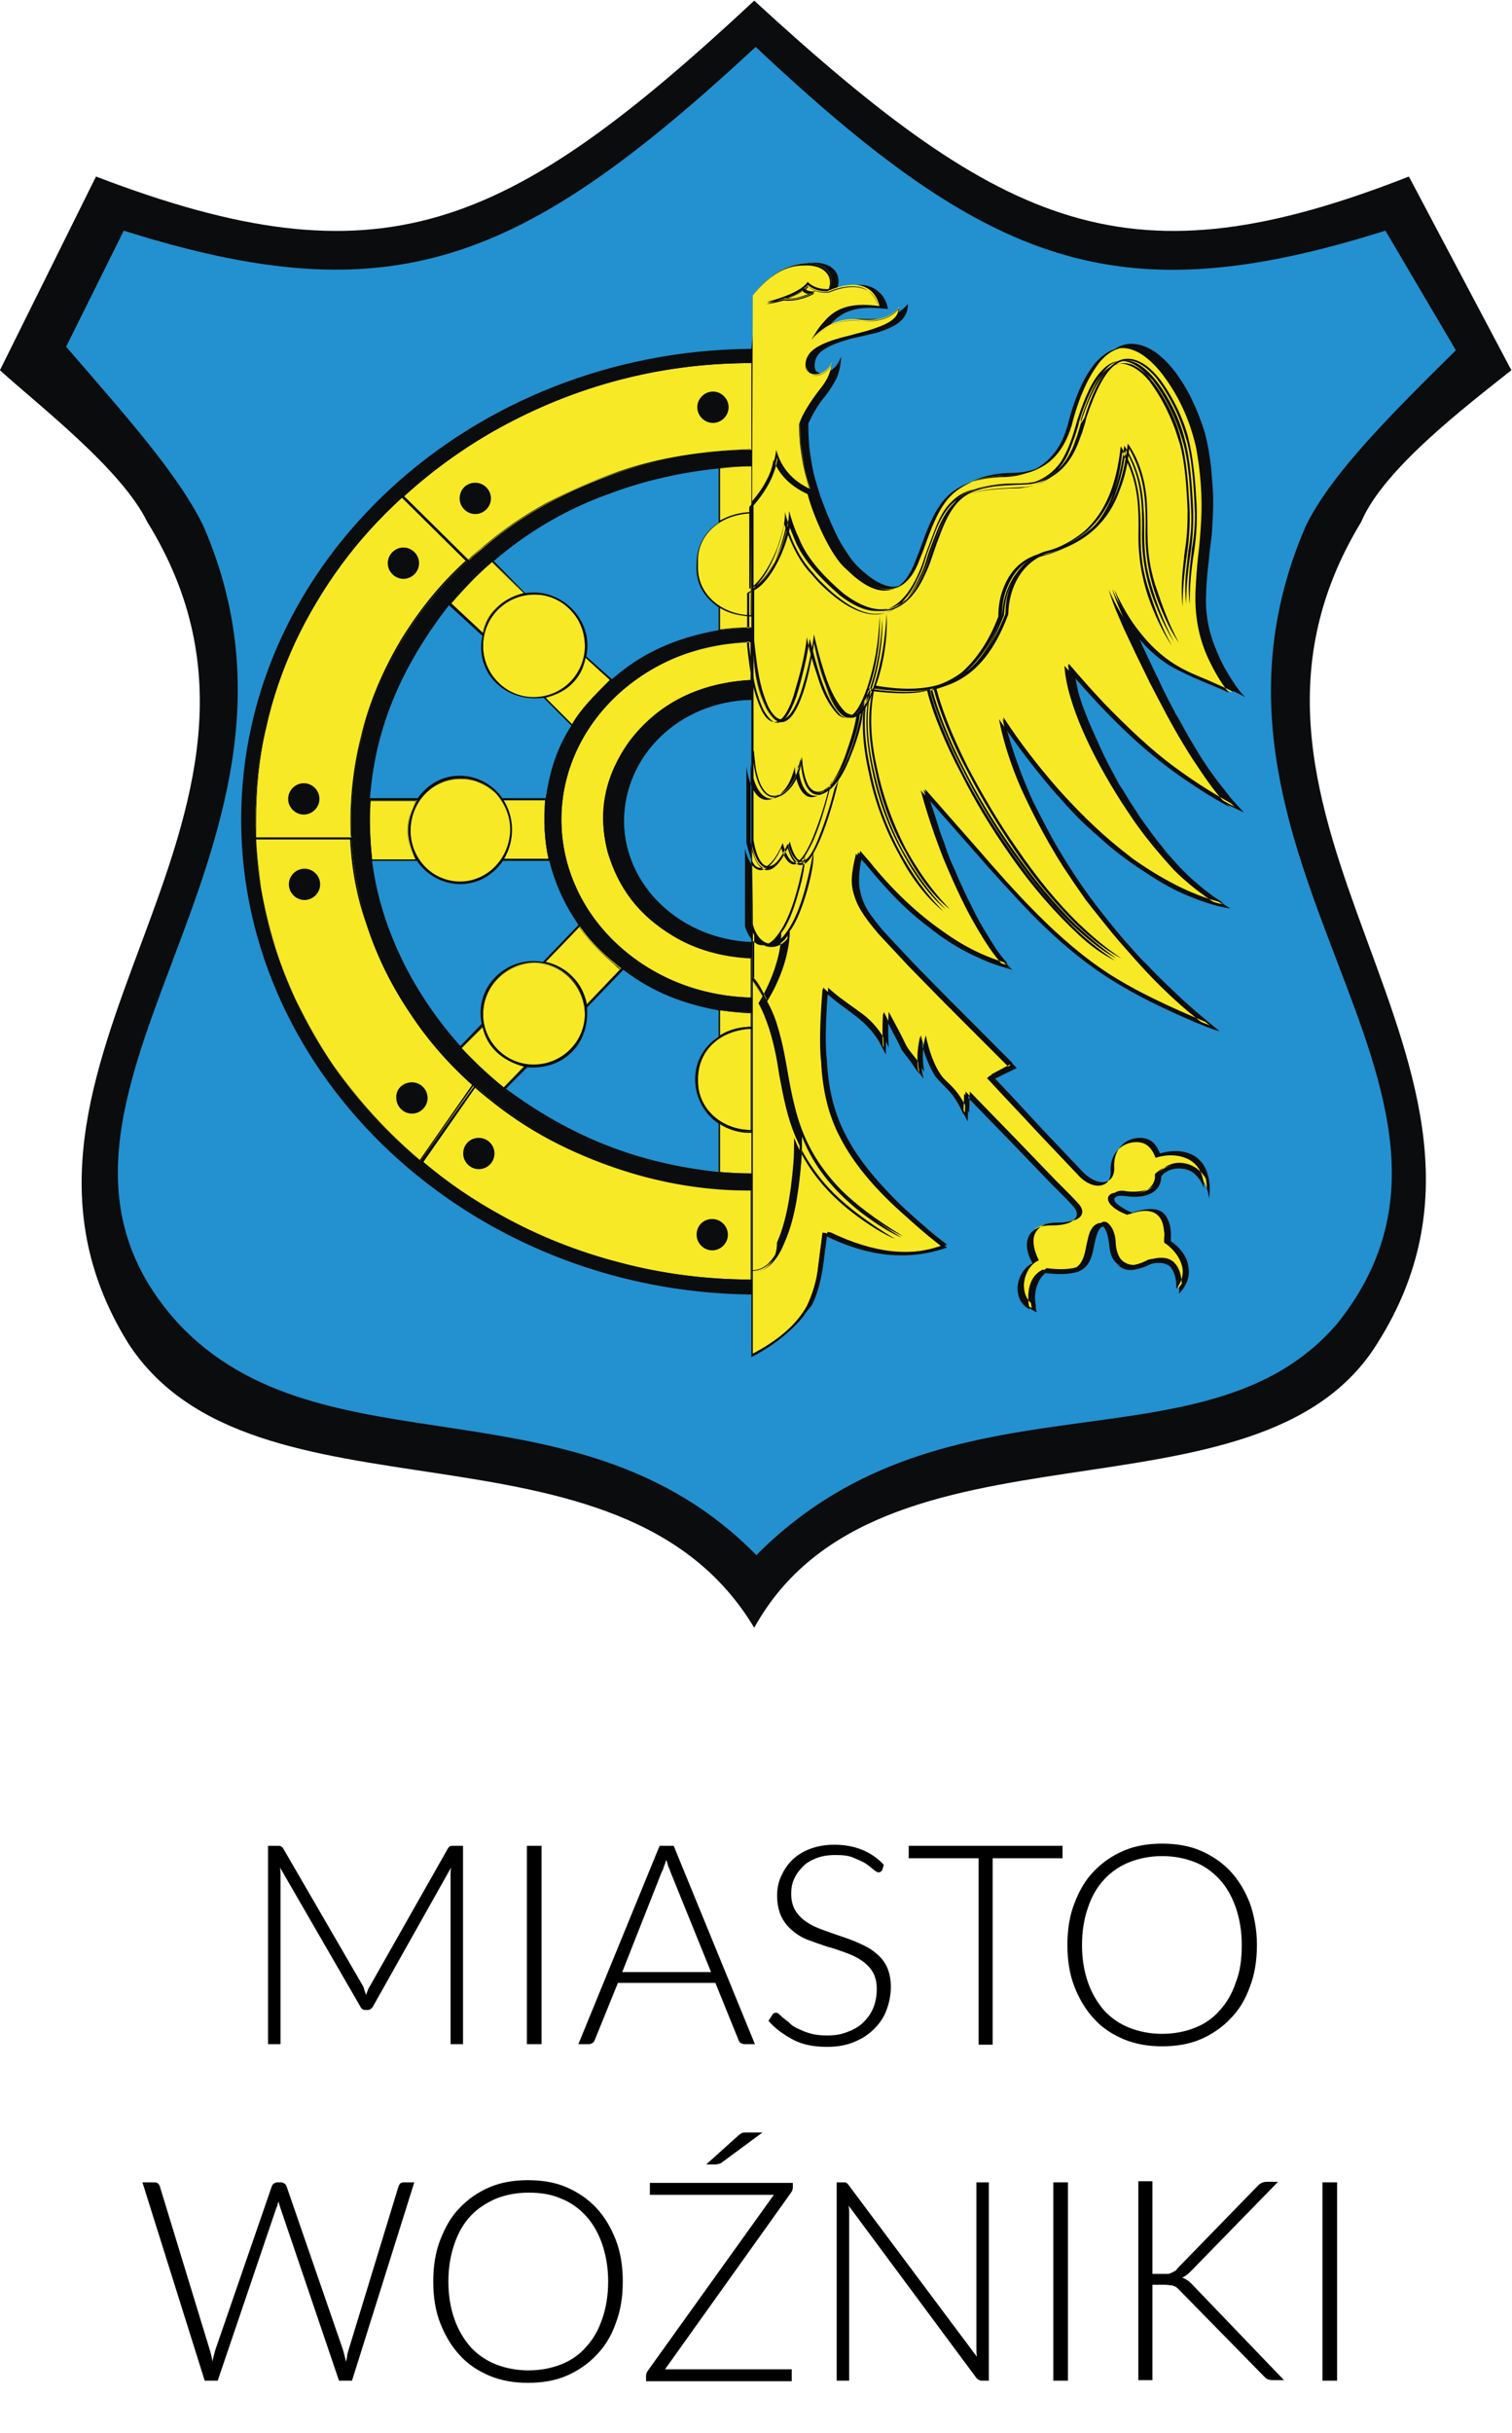 <?xml version="1.0" encoding="UTF-8"?>
<!-- Generator: Adobe Illustrator 27.5.0, SVG Export Plug-In . SVG Version: 6.00 Build 0)  -->
<svg xmlns="http://www.w3.org/2000/svg" xmlns:xlink="http://www.w3.org/1999/xlink" version="1.1" id="Warstwa_1" x="0px" y="0px" viewBox="0 0 279.2 449" style="enable-background:new 0 0 279.2 449;" xml:space="preserve">
<style type="text/css">
	.st0{fill-rule:evenodd;clip-rule:evenodd;fill:#0B0C0D;}
	.st1{fill-rule:evenodd;clip-rule:evenodd;fill:#2390CF;}
	.st2{fill-rule:evenodd;clip-rule:evenodd;fill:#F7E926;}
	.st3{fill:#0B0C0D;}
</style>
<g id="Warstwa_x0020_1_4_" transform="matrix(1.314,0,0,1.314,-32.992,-46.66)">
	<g id="_80751648_4_">
		<path id="_80784264_4_" class="st0" d="M131.1,264.1c-18.9-31.6-70.5-12.9-88-40c-24.2-39.1,28.7-73.3,2.7-115.3    c-3.6-7.4-15.2-16.3-20.7-21.3l13.5-27.2c40,15.3,57.5,7.9,92.5-24.7c35.5,32.6,53,40,92,24.7l14.4,27.2c-6.3,5-18,13.9-21.1,21.3    c-25.6,42.1,27,76.2,2.3,115.3C202,251.2,148.6,232.5,131.1,264.1L131.1,264.1z"></path>
		<path id="_80751864_4_" class="st1" d="M131.4,253.9c27-27.2,63.3-10.9,81.7-32.6c26-32.7-24.7-65.3-4.5-111.9    c3.6-7.4,12.1-15.8,21.1-24.7l-9.9-16.8c-37.7,11.9-55.7,5-88.5-25.8C98.2,72.8,80.2,79.8,42.5,67.9l-8.1,16.3    c8.1,9.4,15.7,17.8,19.3,25.2c20.2,46.5-31.4,81.2-3.6,111.9C70.3,243,106.2,228.2,131.4,253.9L131.4,253.9z"></path>
		<path id="_80751792_4_" class="st0" d="M130.7,84.5c-39.5,0.3-71.7,29.9-71.7,66.1c0,36.2,32.2,66.3,71.7,66.7l0,8.8    c2.5-1.3,4.7-2.9,6.4-4.7c1.7-1.7,2.9-4.2,3.3-7.6l0.6-4.8c5.8,2.9,11.6,3.7,17.2,1.7l-3.1-2.5l-2.7-2.4c-2.1-1.9-4.1-4-5.9-6.2    c-2.8-3.7-4.7-7.8-5.3-12.5c-0.5-3.2-0.5-7.4-0.1-12.2l1.6,1.3c0.9,0.7,1.9,1.4,2.8,2.1c1.1,0.9,2.1,1.8,3.1,3.4    c0.3,0.6,0.7,1.3,1,1.9c0-1.7,0-3.4,0-5.1c0.6,1.3,1.3,2.6,2,3.9c0.2,0.6,0.7,1.2,1.2,1.8c0.7,0.9,1.4,1.9,2.1,2.8    c-0.4-1.4-0.4-3.2-0.2-5.1c0.4,1.4,0.8,2.8,1.5,4.1c1.2,2,2.4,2.4,3.5,4.3l1.4,2.7l0.1-3.6l6.2,6.5l4.6,4.7l3.8,4    c1.5,1.5,0.8,2.4-1.7,2.7c-1.6-0.1-2.9,0.1-3.6,1c-1,1.3-0.9,2.8,0,4.5c-2.1,1.3-3.3,5.4,0.3,7c-0.6-2.3-0.1-4.4,1.2-5.5    c1.8,0.2,3.3,0.2,4.6-0.2c2.5-1,1.9-3.8,2.9-5.8c0.4-0.7,0.8-0.7,1.3-0.1c0.9,2,0.4,2.6,0.9,4.1c0.9,2,2.7,1.9,5.2,0.7    c2.3-0.6,4.1,0.7,3.9,4.2c2.3-2.5,1.6-5.1-1.2-7.1c0.2-2.1-0.1-3.6-1.3-4.2c-0.8-0.6-2.2-0.5-4.1,0.1c-2.4-0.6-3.8-3-0.8-2.5    c3,0.4,4.9-0.7,4.9-2.8c1.9-2.3,6.5-0.9,6.7,3.2c0.2-1.5,0.2-3-0.6-4.3c-1.3-2.1-3.9-2.4-6.1-1.7c-0.7-2-2.9-2.9-5.1-1.6    c-1.5,1.1-1.8,2.1-1.7,4c-0.3,1.7-1.3,2-3.1,1c-1.4-1.1-1.9-2-3.5-3.6c-1-1.1-2.1-2.2-3.1-3.3l-6.9-7.4l3.1-1.5l-5.6-5.7l-2.2-2.2    l-4.8-4.8c-2.6-2.7-5.1-5.2-7.1-7.6c-1.2-1.5-2-3-2.3-4.5c-0.3-1.2-0.2-2.8,0.2-4.7l4,4.8c1.7,1.8,3.4,3.4,5.3,4.8    c2.2,1.8,4.6,3.3,7.1,4.4c1.7,0.8,3.3,1.3,4.8,1.7c-0.8-0.6-1.5-1.8-2.3-2.9c-1-1.6-2.1-3.3-3-5.1l-0.4-0.8l-0.7-1.4l-0.6-1.3    l-0.6-1.3l-0.5-1.2l-0.6-1.3l-0.5-1.3l-0.4-1.2l-0.6-1.6l-0.5-1.6c-0.3-1-0.7-2.1-1-3.1l3.5,4l3.6,4.1l4.6,5.1    c1.6,1.8,3.3,3.5,5,5.1c1.9,1.9,3.9,3.6,5.9,5.1c2.1,1.6,4.2,2.9,6.4,4.1c2.6,1.4,5.4,2.7,8.2,3.9c1.3,0.5,2.8,1.2,3.6,1.3    c-1.7-1.3-3.4-2.8-5.2-4.4c-1.7-1.6-3.4-3.2-5-4.9l-0.4-0.4l-0.5-0.5l-1.1-1.2l-1.9-2.1l-1.5-1.8l-1.5-2c-1.2-1.6-2.3-3.1-3.4-4.8    c-1.1-1.7-2.1-3.3-3.1-5.1c-0.9-1.7-1.8-3.4-2.7-5.2c-0.8-1.8-1.5-3.5-2.1-5.2c-0.6-1.6-1.1-3.3-1.6-5c1.2,1.8,2.4,3.5,3.7,5.2    c1.3,1.7,2.6,3.3,4,4.8c1.6,1.9,3.3,3.6,5.2,5.2c1.8,1.7,3.9,3.3,6.2,4.8c2.2,1.5,4.4,2.8,6.7,3.7c1.9,0.8,3.8,1.4,5.7,1.7l-1.5-1    l-1.3-1l-0.9-0.7c-0.8-0.7-1.7-1.4-2.5-2.2l-0.9-0.9l-0.8-0.9l-1-1.1l-0.7-0.9l-0.8-1l-0.9-1.2l-0.5-0.7l-0.8-1.1l-0.9-1.4    l-0.6-0.9l-0.9-1.5l-0.6-0.9l-0.8-1.5c-0.9-1.6-1.7-3.3-2.4-4.9c-0.8-1.7-1.5-3.4-2.1-5.1c-0.2-0.7-0.5-1.4-0.6-2.2l-0.3-1.4    l-0.2-1l1.5,1.8l0.9,1.1l1.3,1.5l1.1,1.2l0.8,0.8l1.5,1.6l1.6,1.5l1.5,1.3l1.3,1.1l1.4,1.1l1.1,0.9l1.1,0.8l1.3,0.9l1.4,1l1.8,1.1    l2.2,1.3l2.1,1l-1-1.1l-0.9-1l-1-1.3l-0.8-1l-1.3-1.8l-1-1.5l-1.8-3l-1.1-2l-0.7-1.2l-1-1.9l-0.9-1.8l-0.5-1.1l-0.5-1l-1.7-3.6    l-0.7-1.6c-0.5-1-1-2.1-1.4-3.2c0.2,0.5,0.5,1,0.9,1.4c1.5,2.3,3.1,4.1,4.9,5.2c1.9,1.4,4.2,2.5,7.1,3.6c1.5,0.6,2.4,1.1,3.6,1.7    c-0.8-0.7-1.8-2.2-2.9-4.1c-0.9-1.7-1.6-3.4-2.1-5.2c-0.4-1.7-0.6-3.4-0.5-5c0-1.1,0.1-2.2,0.2-3.3l0.2-1.8    c0.1-1.2,0.3-2.4,0.4-3.5c0.1-1.6,0.2-3.2,0.2-4.7c0-1.5-0.2-3.2-0.3-4.7c-0.2-1.7-0.5-3.4-0.9-4.9c-0.6-1.9-1.3-3.6-2.1-5.2    c-0.9-1.7-1.9-3.2-3-4.4c-1.5-1.6-3.1-2.7-5-2.8c-1.8-0.1-3.3,1-4.7,3c-0.9,1.1-1.7,2.8-2.4,5c-0.6,1.5-0.8,3-1.5,4.7    c-0.7,1.7-1.7,2.9-3,3.8c-1.4,1-3,1.5-4.8,1.6c-2.8,0-5,0.5-6.7,1.5c-1.9,0.9-3.2,2.7-4.3,5.1c-0.6,1.5-1.2,3.1-1.8,4.8    c-0.6,1.8-1.5,3.3-2.9,4.2c-1.4,0.8-3,0.4-4.9-1c-1.3-1-2.3-2-3-3.1c-0.8-1.2-1.3-2-1.8-3.1c-0.9-1.9-1.6-3.7-2.1-5.1    c-0.5-1.6-1-3-1.3-5.1c-0.3-1.6-0.4-3.3-0.4-5.1c0.6-1.3,1.3-2.6,2.4-3.9c0.7-0.9,1.1-1.6,1.6-2.5c0.3-0.8,0.6-1.9,0.6-3    c-0.2,0.5-0.4,0.9-0.7,1.3c-1,1.1-2.3,1.4-2.9,0.6c-0.3-0.9,0-2,0.9-2.7c0.9-0.7,2.4-1.3,4.4-1.8l2.2-0.5c1.5-0.3,2.8-0.8,3.8-1.4    c1.1-0.7,1.7-1.6,1.7-2.9c-0.9,1-1.8,1.6-2.9,1.9c-1.1,0.3-2,0.2-3.5,0.2c-2-0.1-3.8,0.5-5.4,2c0.9-1.4,2-2.5,3.3-3    c1.5-0.6,2.8-0.7,5.7-0.4c-0.2-1-0.6-1.8-1.3-2.4c-1.3-1.2-3.3-1.3-5.9-0.3c0.4-1,0.3-1.9-0.2-2.6c-1.1-1.5-4-1.6-6.5-0.3    c-1.7,0.8-3.2,2.1-4.5,3.8L130.7,84.5L130.7,84.5z M94.5,114.3l4.4,4.5c5.1-0.8,9.7,3.8,8.6,8.9l3.6,3.2c4.1-3.6,8.8-5.8,15-6.9    l0-3.2c-2-1.4-3.3-3.3-3.1-6.1c0-2.4,1.1-4.5,3.1-5.8l0-7.6c-5.1,0.5-10.5,1.7-15.5,3.6C104.4,107.1,98.9,110.5,94.5,114.3    L94.5,114.3z M88.2,120.5l4.7,4.3c-1.1,5.2,3.2,9.4,8.6,8.7l3.9,3.9c-2.3,3.6-3.1,6.9-3.6,10.2l-6.1,0c-2.7-3.9-8.7-4.5-11.9,0    l-6.7,0C77.8,138.4,81,129.8,88.2,120.5L88.2,120.5z M77.4,156.4l6.3,0c2.7,4,8.8,4.7,12.1,0l6.5,0c0.9,3.5,2.2,6.2,4.1,9l-5,5.2    c-5-0.9-9.7,3.4-8.6,8.7l-3,3.1C82.8,174.6,78.5,165.3,77.4,156.4L77.4,156.4z M96.2,188.4l3-3c5.1,0.4,8.8-3.3,8.4-8.4l5.1-5.3    c4.2,3.2,8.5,4.8,13.4,5.7l0,3.7c-4.7,3-4.1,9.5,0,12.2l0,6.8C114.8,198.9,105.4,195.2,96.2,188.4L96.2,188.4z M130.7,133.8l0,34    c-9.9-0.4-17.8-7.8-17.9-16.9C112.8,141.6,120.6,134,130.7,133.8L130.7,133.8z"></path>
		<g>
			<path id="_80751720_5_" class="st2" d="M130.9,213.9l0-40.7c1.2,1.6,2,3.3,2.8,5.4c0.7,2.1,1.2,4.5,1.6,6.8l0.3,1.5l0.3,1.7     l0.3,1.3c0.3,1.6,0.8,3.1,1.3,4.5l0,1.7c0,2.1-0.2,4.2-0.6,6.6c-0.4,2.6-0.9,4.7-1.6,6.5C134.2,212.2,132.8,213.8,130.9,213.9     L130.9,213.9z M126.3,193.3c1.2,0.8,2.8,1.2,4.4,1.1l0,5.9c-1.5,0-3.1-0.1-4.4-0.2L126.3,193.3L126.3,193.3z M126.3,177.4l0,3.5     c1.4-0.9,3-1.2,4.4-1.2l0-2C129.2,177.7,127.7,177.6,126.3,177.4z M77.2,147.9l6.5,0c-1.8,3.3-1.4,5.6-0.2,8.3l-6.1,0     C77.1,153.5,77,150.6,77.2,147.9z M92.9,179.6l-2.9,3.1c1.8,2,3.8,3.8,5.9,5.5l2.9-2.9C95.7,184.5,93.5,182.6,92.9,179.6z      M106.6,165.6l-4.8,5c2.7,0.6,5.2,2.8,5.8,6l4.8-5.1C110.3,169.8,108.4,168.2,106.6,165.6L106.6,165.6z M95.9,147.9l5.8,0     c-0.2,2.7-0.1,5.4,0.5,8.3l-6.3,0C97.6,153.3,97.3,150.2,95.9,147.9z M90,144.8c3.9,0.1,6.9,3.4,6.8,7.4c-0.1,4-3.4,7.2-7.2,7.1     c-3.9-0.1-6.9-3.4-6.8-7.4C82.9,147.9,86.1,144.7,90,144.8z M100.4,170.7c3.9,0.1,7,3.4,6.9,7.3c-0.1,4-3.4,7.1-7.4,7     c-3.9-0.1-7-3.4-6.9-7.3C93.1,173.8,96.4,170.6,100.4,170.7z M130.7,180v14.2c-4,0-7.4-2.8-7.5-6.7v-0.9     C123.4,182.6,126.5,180.1,130.7,180L130.7,180z M130.7,202.6l0,12.6c-12.8,0-24.8-3.3-35-8.9c-4-2.2-7.7-4.7-11.1-7.6l7.4-10.6     c0.9,0.8,1.8,1.5,2.8,2.3c5.5,4.3,11.9,7.6,19.4,9.8C119.6,201.8,125.1,202.7,130.7,202.6z M84.2,198.5     c-4.7-3.9-8.8-8.4-12.2-13.3c-2-2.9-3.8-6-5.3-9.2c-2.3-4.9-4-10.2-4.9-15.7c-0.4-2.3-0.6-4.6-0.7-6.9h13.4     c0.3,4.3,1,8.3,2.2,11.9c1.4,4.6,3.5,8.7,6.1,12.6c2.4,3.7,5.5,7.2,8.9,10.2L84.2,198.5L84.2,198.5z M61.1,153     c0-0.7-0.1-1.5-0.1-2.2c0-17.7,7.9-33.8,20.6-45.4l9.1,9c-3.6,3.3-6.3,6.6-9,10.9c-2.5,4.1-4.6,8.9-5.8,13.9     c-1.2,4.3-1.6,9.3-1.4,13.7c0,0.1,0,0.1,0,0.2H61.1L61.1,153z M81.9,105.2c4.6-4.2,9.8-7.8,15.5-10.7c10-5.1,21.2-8,33.3-8     l0,12.2c-6.6,0.1-12.8,1.1-18.5,3.1c-7.4,2.5-13.7,6-18.9,10.4c-0.8,0.7-1.6,1.3-2.3,2L81.9,105.2L81.9,105.2z M130.7,175.6     c-14.7-0.3-26.7-11.4-26.7-25c0-13.5,11.9-24.6,26.6-25v5.4c-6.9,0.4-12.9,3-17.2,8.8c-3.2,4.6-4.4,9.6-2.9,15.2     c1.5,5.2,4.5,8.9,9.1,11.7c3.2,1.9,6.9,3,11.1,3.2L130.7,175.6L130.7,175.6z M94.3,114.4l4.4,4.4c-3.3,0.8-5.2,3.1-5.7,5.6     l-4.5-4.2C90.2,118.2,92.1,116.2,94.3,114.4z M107.4,127.9l3.4,3.1c-2.3,2.3-4.1,4.1-5.3,6.2l-3.7-3.7     C105,132.6,106.8,130.8,107.4,127.9L107.4,127.9z M100.4,119c3.9,0.1,7,3.4,6.9,7.4c-0.1,4-3.4,7.1-7.4,7c-3.9-0.1-7-3.4-6.9-7.4     C93.1,122,96.4,118.9,100.4,119z M126.3,120.9l0,3.1c1.6-0.2,3.1-0.3,4.4-0.3v-1.6C129.3,122,127.7,121.7,126.3,120.9z      M130.7,107.6l0,14.3c-4.1,0-7.5-2.9-7.5-6.6v-0.9C123.1,110.7,126.1,107.8,130.7,107.6L130.7,107.6z M126.3,101.2l0,7.4     c1.5-0.8,2.7-1.1,4.4-1.2l0-6.4C129.3,101,127.7,101.1,126.3,101.2z M130.9,114.7v-8.2c1.8-2,2.9-4.1,3.4-6.7     c0.8,2.3,2.5,3.8,4.8,4.9c0.8,2.9,3.3,8.7,5.4,10.5c4.1,4.1,7.4,4.2,9.5-0.5l0.8-2c1-2.9,1.9-5.4,3.4-7.1     c1.9-2.3,4.9-3.3,8.7-3.3c4.4-0.1,7.3-2.7,8.5-6.4l0.2-0.6c1-3.9,2.3-6.9,4-9c2.9-3.4,6.3-2.1,9.3,1.7c2.2,3,3.8,6.4,4.8,10.4     c0.7,3.3,0.9,6.8,0.7,10.3c-0.1,3.4-0.7,6.4-0.8,10c-0.1,3.6,0.5,6.9,2.2,10.1c0.8,1.5,1.5,2.7,2.5,4c-3-1.6-5.1-1.9-8.3-3.9     c-3.7-2.4-6.5-5.9-8.6-10.7c0.5,1.7,1.4,3.6,2.1,5.3l1.7,3.6l2,4.1l1.2,2.3c1.5,3,3.1,5.7,4.8,8.4c1.7,2.6,3.6,5.3,5.4,6.9     c-3.1-1.6-5.9-3.5-8.7-5.6c-3.4-2.6-6.6-5.6-9.8-8.9c-1.7-1.9-3.4-3.7-4.9-5.5c0.2,2.3,1.1,5.6,2.6,9.2c1.5,3.5,3.4,6.9,5.5,10.1     l1.2,1.8c1.8,2.6,3.8,5.2,6.1,7.6c1.8,1.9,4,3.5,6.3,5c-3.9-0.9-8-2.9-12.7-6.2l-1.9-1.5c-3.4-2.8-6.2-5.6-8.6-8.3     c-2.9-3.3-5.5-6.8-7.7-10.1c0.7,3.7,2.1,7.6,3.5,10.6c1.1,2.5,3,6.2,5.5,10.1l1.6,2.4l0.7,1l0.9,1.3l1.1,1.4     c1.1,1.4,2.2,2.9,3.5,4.3l2.2,2.5c2.3,2.5,4.9,5,7.5,7.4l2.6,2.1c-5.8-2.3-10.5-4.6-14.5-7.2c-3.4-2.2-6.6-4.9-9.8-8.2     c-3.1-3.1-5.8-6.2-8.5-9.3l-7.4-8.4c0.8,2.9,1.9,6.3,3.2,9.6c1.5,3.6,3.1,7.1,4.8,9.9c1.2,2,2.3,3.7,3.6,5.1     c-2.9-0.9-5.8-2.2-8.8-4.3c-4.1-2.8-7.6-6.3-10.6-10l-1.4-1.5c-0.7,2.8-0.7,4.3-0.2,6c0.4,1.6,1.7,3.3,3.4,5.3l4.2,4.5l5,5.1l9,9     l-3.1,1.6c2.3,2.5,4.7,5,7.1,7.6l5.6,5.9c2,2.2,4.6,2.2,4.7-0.3c-0.3-2.4,1.5-4.2,3.6-4.2c1.6,0,2.3,0.9,2.8,2.2     c3.6-1.2,6.9,0.5,6.9,4.5c-1-3.1-4.7-4.4-6.9-2.1c0.2,2.1-2.1,3.1-4.7,2.7c-1.7-0.4-2.5,0.6-1.4,1.7c0.6,0.5,1.4,1,2.2,1.3     c3.3-1.1,5.1-0.5,5.2,2.4c0,0.5-0.1,1-0.1,1.5c2.4,1.6,3.7,4.3,1.7,6.5c0.1-3.1-1.6-4.6-4.2-4c-2.8,1.5-5,1-5.2-2.1     c-0.1-2.6-1.6-3.9-2.5-2.4c-1,1.9-0.5,5.3-3.1,5.8c-1.2,0.3-2.6,0.3-4.1,0.1c-1.4,0.9-2,3-1.5,5.4c-2.9-1.6-1.7-5.6,0.4-6.5     c-1.6-3.2-0.5-5.4,2.6-5.3c3,0,4.3-1.1,3.1-2.6c-0.8-1.1-2.3-2.4-3.4-3.6l-5.1-5.3l-6.9-7.1l-0.1,3c-1.7-3.7-2.7-3.7-4-5.4     c-0.9-1.3-1.6-3.3-2.2-5.5c-0.4,1.6-0.6,3.3-0.2,5.2c-0.5-0.8-0.9-1.3-1.4-2.1c-0.5-0.6-0.8-1-1.1-1.5c-0.8-1.7-1.7-3.3-2.5-4.9     c-0.1,1.7-0.1,3.3,0,5c-1-2.3-2.5-3.9-4.4-5.2c-1.7-1.2-3.2-2.3-4.1-3.2c-0.3,4.1-0.5,7.8-0.2,10.2c0.2,4,1,7.6,2.7,10.7     c1.7,3.4,4.5,6.8,8.3,10.3c2.1,1.9,3.9,3.5,5.9,5c-5,1.8-10.5,1.1-16.2-1.7l-0.6-0.1l-0.6,4.6c-0.2,2.1-0.8,4-1.6,5.7     c-1.4,2.5-3.8,4.7-7.6,6.7v-11.6c1.8-0.1,3.3-1.5,4.5-4.4c1.3-2.9,1.9-6.7,2.3-11.1c0.1-1.3,0.1-2.4,0.1-3.7     c1.6,4.1,4.2,7.5,8.2,10.6c2.2,1.6,4.5,3.1,6,3.7c-3.8-2.3-6.7-4.5-8.7-6.5c-3.3-3.4-5.4-7.1-6.5-11.7c-1-3.8-1.2-7.3-2.4-11.2     c-0.4-1.4-0.9-2.5-1.5-3.6c2.1-3.3,3.2-7.1,3.2-9.9c1.8-2.2,3.6-9.2,3.3-10.9c-1.1,5.7-2.3,9.5-4.3,11.8c-2,2.1-3.7,0.2-4.2-1.8     c0-3.8-0.1-7.3-0.1-11c1.2,4.8,3.6,3.4,5.1-0.1c0.8,2.9,2.4,3.2,3.7,0.6c1.1-2,2.2-5.1,3.2-9.1l0.2-0.8l-0.4,1     c-0.7,2.7-1.5,5.1-2.5,7.6c-1.7,4-3.1,3.7-4,0.2c-1.3,3.1-3.1,4.5-4.2,2.6c-0.4-0.6-0.7-1.7-0.9-2.8l0-10.9     c0.5,4.2,2.3,5.8,4.3,4.4c1.2-0.9,2-2.2,2.4-4.2c0.2,3.4,1.6,5.2,3.6,3.9c1.4-0.9,2.5-2.7,3.5-5.4c0.8-2,1.4-4,1.6-5.9     c0.5-0.7,0.9-1.4,1.2-2.3c-0.6,3-0.4,6.5,0.5,10.6c0.7,3.5,2.1,7.8,4.2,11.4c1.6,3.1,3.9,6.3,6.3,8.1c-2.8-2.9-4.7-5.8-6.2-8.5     c-2-3.9-3.3-7.7-4.1-11.6c-0.9-4-1-7.6-0.3-10.9c3.6,0.5,6.4,0.5,8.3,0c0.7,2.9,2.6,7.7,4.8,11.7c2,3.9,4.3,7.6,6.8,11.3     c2.9,4.2,6.1,8,9.6,11.2c1.8,1.6,3.6,2.9,5.2,3.7c-2.4-1.6-4.2-3.2-5.9-4.8c-3.2-3.1-6.1-6.7-8.9-10.8c-2.6-3.7-4.8-7.5-6.8-11.3     c-2.4-4.8-3.7-8.3-4.4-11c4.4-1,7.7-4,10.1-10.4c0.1-4.1,2.1-7.3,5.3-8.5c5-1.2,8.6-4.1,10.3-8.8c0.8-2,1.2-3.8,1.4-6     c1.7,3.2,2.4,5.8,2.3,11.3c-0.1,3.6,0.5,7.2,2,10.8c0.8,2,1.7,3.8,2.7,5.2c-1.6-2.9-2.5-5.7-3.4-8.3c-1.4-4.7-0.9-7.4-1.1-10.9     c-0.1-3.2-1-6.4-2.7-8.8c-0.7,5.9-2.4,9.6-5.1,11.9c-2,1.7-4.2,2.7-6.7,3.3c-2.4,0.9-4,2.6-4.9,5.3c-0.3,1-0.5,2.2-0.5,3.4     c-1.4,3.6-3.1,6.1-5.1,7.8c-3.6,2.8-7.8,3.2-13.1,2.3c1.1-3,1.7-7,1.5-10.1c-0.2,3.6-0.7,6.7-1.7,9.9c-1.3,3.7-2.6,5-4.1,3.9     c-1.1-1.1-2.1-2.9-2.9-5.4c-0.6-1.8-1.1-3.7-1.5-5.5c-0.4,3.1-1.1,5.8-1.9,8.3c-1.6,4.4-3.1,4.5-4.5,1.9c-1.3-2.9-1.6-5.6-2-9.3     v-7.1c1.8-0.9,3.8-4.2,4.8-7.9c0.2-0.7,0.3-1.2,0.4-1.9c0.9,2.9,2.1,5.2,3.8,7c0.6,0.7,1.3,1.4,2,2.1c2.6,2.4,5.1,3.8,7.3,3.6     c2.2-0.1,4.3-1.9,5.7-5.1c0.8-1.6,1.1-3,2-5.3c1.2-3.3,2.5-5.5,4.9-6.4c2.8-1,5.6-0.8,7.9-1c3.2-0.5,5.4-2.4,6.7-5.7l0.6-1.6     l0.4-1.3l0.2-0.8c1.3-3.8,2.6-6.4,4.2-7.5c1.8-1.1,3.7-0.2,5.6,2c1.8,2.4,3.2,5.1,4.1,8.2c0.6,1.8,1,4.5,1.2,8.1l0.1,2     c0.1,2.2-0.1,4.1-0.4,5.7c-0.1,1.5-0.7,4.5-0.3,7.8c0-2.5,0.2-4.9,0.6-7.3c0.4-2.6,0.5-5.2,0.3-7.8c-0.1-2-0.4-5.5-1.1-8.3     c-0.6-2.4-2-5.5-3.9-8.1c-2.6-3.4-5.4-3.9-7.3-1.6c-1.3,1.3-2.4,3.7-3.4,6.9L177,95c-1.3,4.7-2.6,6.8-5.8,8     c-2.2,0.7-4.4,0.2-8.1,1c-2.9,0.5-4.6,2.2-6,6c-0.6,1.4-1.2,3-1.7,4.7c-1.3,3.4-2.8,5.5-4.8,6.2c-2,0.7-4.2,0.1-6.9-1.9     c-3.1-2.6-5.3-5.1-6.4-8c-0.6-1.3-1-2.6-1.3-3.7c0.1,1.4-0.4,3.1-1,4.9c-1,2.7-2.6,5.2-4,6L130.9,114.7L130.9,114.7z      M130.9,166.4c1.2,3,4,2.3,5,0.3c-0.2,3.1-1.2,6-3.1,9.2c-0.6-1.3-1.2-2.4-1.9-3.1V166.4z M131,138.4l0-11c0.2,3,0.7,5.2,1.8,7.5     c1.1,2.1,2.3,2.8,3.7,1c1-1.4,1.9-3.9,2.6-7.6c0.2-0.9,0.3-1.6,0.4-2.5c0.5,2.5,1.1,4.7,2.1,7.1c1.4,3.2,2.9,4.2,4.5,2.8     c-0.6,3-1.4,5.4-2.5,7.7c-1.9,3.5-3.7,4.4-4.9,2.5c-0.5-1-0.8-2.2-0.9-4c-0.7,2.9-1.8,4.7-3.2,5.3c-1.4,0.5-2.5-0.6-3.1-3     c-0.3-1-0.3-2.3-0.5-3.3L131,138.4L131,138.4z M130.9,77c2.3-3,4.7-4.2,7.3-4.5c2.8-0.2,4.3,1.3,3.5,3.5l0,0.1     c-1.3,0.1-2.4-0.3-3.1-1c-0.6,1-2.9,2.1-5.7,2.8c0.4,0,1.2-0.1,2.5-0.5c1.2,0.3,3.3-0.3,4.3-1c-0.6,0.1-1.1,0-1.6-0.4     c0.2-0.1,0.4-0.3,0.6-0.5c0.7,0.6,1.6,0.9,2.9,0.8c3.3-1.4,6.3-1.1,7.1,2.2c-3.5-0.5-6,0-7.8,2.2c-0.7,0.7-1.2,1.6-1.6,2.3     c1.7-1.8,3.9-3,6.8-2.6c2.4,0.2,4.2-0.3,5.4-1.8c-0.1,1.8-1.9,2.5-4,3.2c-0.9,0.3-1.9,0.5-2.9,0.8c-3.8,0.9-6.3,2-6.2,4     c-0.2,2.1,2.7,1.9,3.6-0.2c-0.1,1.5-0.8,2.7-1.7,3.8c-1.4,1.8-2.4,3.5-2.8,4.7c0,0.8,0.1,1.6,0.1,2.5c0.1,1.1,0.3,2.2,0.5,3.4     c0.2,1.2,0.5,2.3,0.9,3.4c-2.4-1.1-4.1-2.9-4.8-5.5c-0.4,2.7-1.5,5-3.4,7.2L130.9,77L130.9,77z M135.6,77.4     c0.7-0.2,1.5-0.6,2.3-1.1c0.3,0.3,0.6,0.4,1.1,0.4C137.5,77.3,136.4,77.6,135.6,77.4z"></path>
			<path class="st3" d="M130.9,225.8C130.9,225.8,130.9,225.8,130.9,225.8C130.9,225.8,130.9,225.8,130.9,225.8l0-11.6c0,0,0,0,0,0     c1.9-0.1,3.4-1.5,4.5-4.3c1.2-2.7,1.9-6.3,2.3-11.1c0.1-1.3,0.1-2.5,0.1-3.7c0,0,0,0,0,0c0,0,0,0,0,0c1.6,4.1,4.3,7.5,8.2,10.6     c2.1,1.6,4.3,3,5.8,3.6c-3.4-2.1-6.4-4.3-8.5-6.4c-1.7-1.7-3-3.5-4.1-5.4c-1.1-1.9-1.9-4-2.5-6.4c-0.4-1.6-0.7-3.3-1-4.8     c-0.4-2.1-0.7-4.2-1.4-6.4c-0.4-1.3-0.8-2.3-1.5-3.6c0,0,0,0,0,0c2-3.2,3.2-7,3.2-9.9c0,0,0,0,0,0c0.8-1,1.7-3,2.4-5.6     c0.6-2.2,1-4.2,0.9-5.1c-1.1,5.9-2.4,9.5-4.3,11.7c-0.7,0.8-1.5,1-2.2,0.9c-0.5-0.1-0.9-0.5-1.3-1c-0.3-0.5-0.6-1-0.8-1.7     c0,0,0,0,0,0c0-1.9,0-3.7,0-5.5c0-1.8,0-3.6,0-5.5c0,0,0,0,0,0c0,0,0,0,0,0c0.5,1.9,1.2,3,2.1,3.1c0,0,0.1,0,0.1,0     c1,0,2-1.2,2.9-3.1c0,0,0,0,0,0c0,0,0,0,0,0c0.4,1.4,1,2.3,1.7,2.4c0,0,0.1,0,0.1,0c0.6,0,1.3-0.6,1.9-1.8c1.1-2,2.2-5.1,3.2-9.1     l0.1-0.7l-0.4,0.8c-0.8,3.2-1.6,5.4-2.5,7.6c-0.8,1.9-1.6,2.9-2.3,2.9c0,0,0,0-0.1,0c-0.6,0-1.2-0.9-1.7-2.7     c-0.9,2.1-2,3.4-3,3.4c0,0,0,0-0.1,0c-0.5,0-0.9-0.3-1.2-0.9c-0.4-0.6-0.6-1.6-0.9-2.7l0-0.1l0-10.9c0,0,0,0,0,0c0,0,0,0,0,0     c0,0,0,0,0,0c0.3,2.5,1.1,4.2,2.2,4.7c0.6,0.3,1.4,0.2,2.1-0.4c1.2-0.9,2-2.2,2.4-4.2c0,0,0,0,0,0c0,0,0,0,0,0c0,0,0,0,0,0     c0.1,2.1,0.7,3.7,1.7,4.2c0.6,0.3,1.2,0.2,1.9-0.3c1.4-0.9,2.5-2.6,3.5-5.4c0.9-2.3,1.4-4.2,1.6-5.9c0,0,0,0,0,0     c0.5-0.6,0.9-1.4,1.2-2.3c0,0,0,0,0,0c0,0,0,0,0,0c-0.6,3-0.4,6.5,0.5,10.6c0.8,4,2.4,8.2,4.2,11.4c1.8,3.4,4,6.3,6.1,8     c-2.3-2.4-4.3-5.1-6.1-8.4c-1.9-3.6-3.2-7.4-4.1-11.6c-0.9-4.1-1-7.6-0.3-10.9c0,0,0,0,0,0c3.9,0.5,6.5,0.5,8.3,0c0,0,0,0,0,0     c0,0,0,0,0,0c0.7,3,2.7,7.8,4.8,11.7c1.9,3.8,4.2,7.6,6.8,11.3c3.2,4.6,6.3,8.3,9.6,11.2c1.7,1.5,3.4,2.8,5,3.6     c-2.4-1.7-4.3-3.4-5.7-4.7c-3-2.9-5.9-6.4-9-10.8c-2.6-3.7-4.9-7.5-6.8-11.3c-2.2-4.3-3.6-8-4.4-11c0,0,0,0,0,0c0,0,0,0,0,0     c2.3-0.5,4.2-1.5,5.8-3.2c1.7-1.7,3.1-4.1,4.3-7.2c0.1-2,0.6-3.9,1.5-5.3c0.9-1.5,2.3-2.6,3.9-3.1c2.5-0.6,4.7-1.7,6.4-3.1     c1.8-1.5,3.1-3.4,3.9-5.7c0.7-1.9,1.1-3.7,1.4-6c0,0,0,0,0,0c0,0,0,0,0,0c1.8,3.4,2.4,6.1,2.3,11.3c-0.1,3.8,0.6,7.4,2,10.7     c0.8,2,1.7,3.7,2.5,5c-1.5-2.9-2.5-5.6-3.2-8c-1-3.3-1-5.7-1-7.9c0-0.9,0-1.9-0.1-2.9c-0.1-3.3-1.1-6.4-2.7-8.8     c-0.6,5.6-2.3,9.3-5.1,11.9c-1.8,1.5-4,2.6-6.7,3.4c-2.4,0.9-4,2.6-4.9,5.3c-0.3,0.9-0.5,2.1-0.5,3.4c0,0,0,0,0,0     c-1.3,3.4-3,6-5.1,7.8c-3.3,2.5-7.3,3.2-13.2,2.3c0,0,0,0,0,0c0,0,0,0,0,0c1-2.9,1.6-6.7,1.5-9.7c-0.2,3.5-0.7,6.6-1.7,9.6     c-0.9,2.5-1.8,3.9-2.7,4.2c-0.5,0.1-0.9,0-1.4-0.3c-1.2-1.2-2.1-3-2.9-5.4c-0.6-1.9-1.1-3.8-1.5-5.4c-0.4,2.7-1,5.3-1.9,8.2     c-0.9,2.4-1.7,3.6-2.6,3.6c0,0-0.1,0-0.1,0c-0.6,0-1.2-0.6-1.9-1.8c-1.3-2.8-1.6-5.4-2-9l0-0.3v-7.1c0,0,0,0,0,0     c0.9-0.5,1.8-1.5,2.7-2.9c0.9-1.4,1.6-3.2,2.1-5c0.2-0.7,0.3-1.2,0.4-1.9c0,0,0,0,0,0c0,0,0,0,0,0c0,0,0,0,0,0     c0.9,3,2.2,5.3,3.8,7c0.6,0.8,1.4,1.5,2,2.1c2.7,2.5,5.2,3.8,7.2,3.6c2.3-0.1,4.3-2,5.7-5.1c0.5-0.9,0.8-1.8,1.1-2.8     c0.2-0.7,0.5-1.5,0.9-2.5c1.2-3.2,2.4-5.5,4.9-6.4c2.1-0.7,4.2-0.8,6.1-0.9c0.7,0,1.3-0.1,1.9-0.1c1.6-0.2,3-0.8,4.1-1.8     c1.1-0.9,2-2.3,2.6-3.9l0.6-1.6l0.4-1.3l0.2-0.8c1.4-4.1,2.7-6.4,4.3-7.5c0.9-0.6,1.8-0.6,2.8-0.3c0.9,0.4,1.8,1.1,2.9,2.2     c1.8,2.4,3.2,5.2,4.1,8.2c0.6,1.8,1,4.5,1.2,8.1l0.1,2c0.1,2.1-0.1,4-0.4,5.7c0,0.3-0.1,0.6-0.1,1c-0.2,1.6-0.5,3.9-0.2,6.4     c0-2.1,0.2-4.3,0.6-7c0.4-2.6,0.5-5.2,0.3-7.8c-0.1-1.6-0.3-5.4-1.1-8.3c-0.6-2.6-2.1-5.7-3.9-8.1c-1.5-1.9-3-3-4.5-3     c-1,0-2,0.4-2.8,1.4c-1.2,1.3-2.3,3.5-3.4,6.9L177,95c-0.7,2.5-1.4,4.1-2.2,5.3c-0.9,1.3-2,2.1-3.6,2.7c-1.1,0.4-2.2,0.4-3.4,0.4     c-1.3,0-2.8,0.1-4.6,0.5c-1.5,0.3-2.6,0.8-3.6,1.8c-0.9,0.9-1.7,2.3-2.5,4.2c-0.6,1.6-1.2,3.1-1.7,4.7c-1.3,3.4-2.9,5.5-4.8,6.2     c-2,0.7-4.2,0.1-6.9-1.9c-3.4-2.9-5.4-5.4-6.4-8c-0.6-1.2-1-2.5-1.3-3.6c0,1.5-0.5,3.3-1,4.7c-1.1,2.9-2.7,5.3-4,6c0,0,0,0,0,0     c0,0,0,0,0,0l0-3.3h0h0v-8.2c0,0,0,0,0,0c1.9-2.2,3-4.3,3.4-6.7c0,0,0,0,0,0c0,0,0,0,0,0c0.8,2.1,2.3,3.7,4.8,4.9c0,0,0,0,0,0     c0.4,1.5,1.3,3.8,2.2,5.7c1.1,2.3,2.3,4,3.2,4.8c2,2,3.9,3.1,5.4,3.1c0.2,0,0.4,0,0.6-0.1c1.4-0.3,2.6-1.4,3.5-3.5l0.8-2     c1-2.8,1.9-5.3,3.4-7.1c0.9-1.1,2.2-1.9,3.6-2.5c1.4-0.5,3.1-0.8,5.1-0.8c2.1-0.1,3.9-0.7,5.4-1.8c1.4-1.1,2.4-2.6,3.1-4.6     l0.2-0.6c1-4,2.4-7,4-9c1.1-1.3,2.4-2,3.7-2c0,0,0.1,0,0.1,0c1.8,0,3.7,1.3,5.6,3.6c2.3,3,3.8,6.4,4.8,10.4     c0.6,3.3,0.9,6.8,0.7,10.3c-0.1,1.6-0.2,3.2-0.4,4.7c-0.2,1.7-0.3,3.4-0.4,5.3c-0.1,3.8,0.6,7,2.2,10.1c0.8,1.6,1.5,2.7,2.5,4     c0,0,0,0,0,0c0,0,0,0,0,0c-1.4-0.7-2.6-1.2-3.7-1.7c-1.4-0.6-2.8-1.1-4.6-2.2c-1.9-1.2-3.5-2.7-4.9-4.5c-1.4-1.7-2.5-3.7-3.6-6     c0.4,1.2,0.9,2.5,1.4,3.7c0.2,0.5,0.4,0.9,0.6,1.4l1.7,3.6l2,4.1l1.2,2.3c1.5,2.9,3.1,5.6,4.8,8.4c1.8,2.8,3.6,5.4,5.4,6.9     c0,0,0,0,0,0c0,0,0,0,0,0c-2.8-1.5-5.7-3.3-8.8-5.6c-3.1-2.3-6.2-5.2-9.8-8.9c-1.5-1.6-3.3-3.6-4.9-5.5c0.2,2.4,1.1,5.7,2.6,9.1     c1.4,3.3,3.2,6.6,5.5,10.1l1.2,1.8c1.8,2.7,3.9,5.2,6.1,7.6c1.7,1.8,3.8,3.4,6.3,5c0,0,0,0,0,0c0,0,0,0,0,0     c-3.8-0.9-8-2.9-12.7-6.2l-1.9-1.5c-3.1-2.5-5.9-5.3-8.6-8.3c-2.7-3.1-5.3-6.4-7.7-10.1c0.4,1.9,1.3,5.7,3.5,10.6     c0.8,1.9,2.7,5.7,5.5,10.1l1.6,2.4l0.7,1l0.9,1.3l1.1,1.4c1.2,1.5,2.3,2.9,3.5,4.3l2.2,2.5c2.3,2.6,4.9,5,7.5,7.4l2.6,2.1     c0,0,0,0,0,0c0,0,0,0,0,0c-6.3-2.6-10.8-4.8-14.5-7.2c-3.2-2.1-6.4-4.8-9.8-8.2c-3.1-3.1-5.9-6.3-8.5-9.3l-7.3-8.3     c0.8,2.9,1.9,6.2,3.2,9.5c1.8,4.3,3.3,7.5,4.8,9.9c1,1.7,2.2,3.6,3.6,5.1c0,0,0,0,0,0c0,0,0,0,0,0c-3.1-0.9-6-2.3-8.8-4.3     c-3.8-2.6-7.3-5.9-10.6-10l-1.3-1.5c-0.7,2.8-0.7,4.3-0.2,5.9c0.5,1.7,2,3.6,3.4,5.3l4.2,4.5l5,5.1l9,9c0,0,0,0,0,0c0,0,0,0,0,0     l-3,1.6c2.3,2.4,4.7,5,7.1,7.6l5.6,5.9c1.2,1.3,2.6,1.9,3.6,1.5c0.6-0.2,1-0.9,1-1.8c-0.1-1.2,0.2-2.3,0.9-3.1     c0.7-0.8,1.7-1.2,2.7-1.2c0,0,0,0,0,0c1.7,0,2.4,1.1,2.8,2.2c2-0.6,3.8-0.4,5.1,0.5c1.2,0.9,1.8,2.2,1.8,4c0,0,0,0,0,0     c0,0,0,0,0,0c-0.5-1.6-1.8-2.8-3.3-3.1c-1.3-0.3-2.6,0.1-3.6,1.1c0.1,0.7-0.2,1.4-0.7,1.9c-0.8,0.8-2.3,1.1-4,0.9     c-0.8-0.2-1.5,0-1.8,0.4c-0.2,0.4,0,0.8,0.4,1.3c0.6,0.5,1.4,1,2.2,1.3c1.9-0.6,3.3-0.7,4.2-0.1c0.7,0.5,1,1.3,1.1,2.5     c0,0.3,0,0.6,0,1c0,0.2,0,0.3,0,0.5c1.5,1,2.5,2.4,2.6,3.7c0.1,1-0.2,2-0.9,2.8c0,0,0,0,0,0c0,0,0,0,0,0c0-1.6-0.4-2.8-1.2-3.5     c-0.7-0.6-1.7-0.7-2.9-0.4c-1.6,0.9-3,1.1-3.9,0.5c-0.8-0.4-1.2-1.4-1.3-2.7c0-0.8-0.2-1.5-0.5-2.1c-0.3-0.5-0.6-0.8-0.9-0.9     c-0.4-0.1-0.8,0.1-1,0.6c-0.3,0.6-0.5,1.5-0.7,2.2c-0.3,1.6-0.7,3.2-2.5,3.6c-1.1,0.3-2.5,0.3-4.1,0.1c-1.4,0.9-2,3-1.5,5.4     c0,0,0,0,0,0c0,0,0,0,0,0c-1.6-0.9-1.7-2.3-1.7-3.1c0.1-1.5,0.9-2.9,2.1-3.4c-0.8-1.6-1-3.1-0.4-4c0.5-0.8,1.5-1.3,2.9-1.3     c0,0,0.1,0,0.1,0c0,0,0.1,0,0.1,0c1.7,0,3-0.4,3.3-1.1c0.2-0.4,0.1-0.9-0.3-1.4c-0.6-0.7-1.4-1.5-2.2-2.3     c-0.4-0.4-0.8-0.8-1.2-1.2l-5.1-5.3l-6.9-7.1l-0.1,3c0,0,0,0,0,0c0,0,0,0,0,0c-1.2-2.5-2-3.3-2.8-4.1c-0.4-0.4-0.8-0.7-1.2-1.3     c-0.9-1.3-1.6-3.2-2.1-5.5c-0.5,1.8-0.5,3.5-0.2,5.1c0,0,0,0,0,0c0,0,0,0,0,0c-0.3-0.4-0.5-0.7-0.7-1.1c-0.2-0.3-0.4-0.7-0.7-1     c-0.4-0.5-0.8-1-1.1-1.5c-0.8-1.7-1.7-3.3-2.5-4.8c-0.1,1.5-0.1,3.1,0,5c0,0,0,0,0,0c0,0,0,0,0,0c-1-2.2-2.4-3.9-4.4-5.2     l-0.1-0.1c-1.7-1.2-3.1-2.2-4-3.1c-0.3,3.6-0.5,7.7-0.2,10.1c0.2,4.2,1.1,7.7,2.7,10.7c1.7,3.3,4.5,6.7,8.3,10.3     c2.1,1.9,3.9,3.5,5.9,5c0,0,0,0,0,0c0,0,0,0,0,0c-2.5,0.9-5.1,1.2-7.9,0.9c-2.6-0.3-5.5-1.2-8.4-2.6l-0.5-0.1l-0.6,4.6     c-0.3,2.2-0.8,4.1-1.6,5.7C137,221.6,134.6,223.7,130.9,225.8C130.9,225.8,130.9,225.8,130.9,225.8z M130.9,214.2v11.6     c3.7-2,6.1-4.1,7.6-6.7c0.8-1.6,1.4-3.5,1.6-5.7l0.6-4.6c0,0,0,0,0,0c0,0,0,0,0,0l0.6,0.1c2.9,1.4,5.7,2.3,8.4,2.6     c2.7,0.3,5.4,0,7.8-0.9c-2-1.5-3.8-3.1-5.9-5c-3.9-3.5-6.7-7-8.4-10.3c-1.6-3-2.5-6.5-2.7-10.7c-0.3-2.5-0.1-6.5,0.2-10.2     c0,0,0,0,0,0c0,0,0,0,0,0c0.9,0.9,2.3,1.9,4,3.2l0.1,0.1c2,1.3,3.4,2.9,4.4,5.1c-0.1-1.9-0.1-3.4,0-5c0,0,0,0,0,0c0,0,0,0,0,0     c0.8,1.5,1.8,3.2,2.5,4.9c0.3,0.5,0.7,0.9,1.1,1.5c0.3,0.4,0.5,0.7,0.7,1c0.2,0.3,0.4,0.6,0.7,1c-0.3-1.6-0.2-3.3,0.2-5.1     c0,0,0,0,0,0h0c0,0,0,0,0,0c0.5,2.3,1.3,4.2,2.1,5.5c0.4,0.5,0.8,0.9,1.2,1.3c0.8,0.8,1.7,1.6,2.8,4.1l0.1-2.9c0,0,0,0,0,0     c0,0,0,0,0,0l6.9,7.1l5.1,5.3c0.4,0.4,0.8,0.8,1.2,1.2c0.8,0.8,1.6,1.6,2.2,2.3c0.4,0.5,0.6,1,0.3,1.5c-0.4,0.7-1.6,1.1-3.4,1.1     c-0.1,0-0.1,0-0.2,0c-1.3,0-2.4,0.5-2.9,1.3c-0.6,1-0.5,2.4,0.4,4c0,0,0,0,0,0c0,0,0,0,0,0c-1.1,0.5-2,1.9-2.1,3.4     c0,0.8,0.1,2.2,1.7,3.1c-0.5-2.4,0-4.5,1.5-5.4c0,0,0,0,0,0c1.6,0.2,3,0.2,4.1-0.1c1.8-0.4,2.1-2,2.4-3.6     c0.2-0.8,0.3-1.6,0.7-2.2c0.3-0.5,0.7-0.8,1.1-0.7c0.3,0.1,0.7,0.4,0.9,0.9c0.3,0.6,0.4,1.3,0.5,2.1c0.1,1.3,0.5,2.2,1.3,2.7     c0.9,0.5,2.3,0.3,3.9-0.5c0,0,0,0,0,0c1.2-0.3,2.2-0.1,3,0.4c0.8,0.7,1.3,1.9,1.2,3.5c0.7-0.8,1-1.8,0.9-2.8     c-0.2-1.3-1.1-2.7-2.6-3.7c0,0,0,0,0,0c0-0.2,0-0.4,0-0.5c0-0.3,0.1-0.6,0-1c-0.1-1.2-0.4-2-1.1-2.5c-0.8-0.6-2.2-0.6-4.1,0.1     c0,0,0,0,0,0c-0.8-0.3-1.6-0.7-2.2-1.3c-0.5-0.5-0.6-1-0.4-1.3c0.3-0.5,1-0.6,1.8-0.4c1.6,0.3,3.1-0.1,4-0.8     c0.5-0.5,0.8-1.1,0.7-1.9c0,0,0,0,0,0c1-1,2.3-1.4,3.6-1.1c1.5,0.4,2.8,1.5,3.3,3.1c0-1.7-0.6-3-1.7-3.8     c-1.3-0.9-3.2-1.1-5.1-0.5c0,0,0,0,0,0c-0.7-1.9-1.8-2.2-2.7-2.2c0,0,0,0,0,0c-1,0-2,0.4-2.7,1.2c-0.7,0.8-1,1.9-0.9,3     c0,0.9-0.4,1.6-1.1,1.8c-1,0.4-2.5-0.2-3.6-1.5l-5.6-5.9c-2.4-2.6-4.8-5.1-7.1-7.6c0,0,0,0,0,0c0,0,0,0,0,0l3-1.6l-9-9l-5-5.1     l-4.2-4.5c-2.5-2.9-3.1-4.3-3.4-5.3c-0.6-1.7-0.5-3.1,0.2-6c0,0,0,0,0,0c0,0,0,0,0,0l1.4,1.5c3.3,4.1,6.7,7.4,10.6,10     c2.8,1.9,5.6,3.3,8.7,4.2c-1.4-1.5-2.6-3.4-3.6-5.1c-1.5-2.5-3-5.6-4.8-9.9c-1.3-3.3-2.4-6.6-3.2-9.6c0,0,0,0,0,0c0,0,0,0,0,0     l7.4,8.4c2.6,3,5.4,6.1,8.5,9.3c3.4,3.4,6.6,6.1,9.8,8.2c3.7,2.4,8.1,4.6,14.4,7.2l-2.6-2.1c-2.7-2.3-5.2-4.8-7.5-7.4l-2.2-2.5     c-1.2-1.4-2.3-2.8-3.5-4.3l-1.1-1.4l-0.9-1.3l-0.7-1l-1.6-2.4c-2.8-4.4-4.6-8.2-5.5-10.1c-1-2.1-2.7-6.3-3.5-10.6c0,0,0,0,0,0     c0,0,0,0,0,0c2.5,3.7,5.1,7.1,7.7,10.1c2.7,3.1,5.5,5.8,8.6,8.3l1.9,1.5c4.7,3.3,8.8,5.3,12.6,6.2c-2.4-1.5-4.5-3.2-6.2-4.9     c-2.2-2.4-4.3-4.9-6.1-7.6l-1.2-1.8c-2.3-3.6-4.1-6.9-5.5-10.1c-1.5-3.4-2.5-6.8-2.6-9.2c0,0,0,0,0,0c0,0,0,0,0,0     c1.6,1.9,3.4,3.9,4.9,5.5c3.5,3.7,6.6,6.5,9.8,8.9c3,2.2,5.8,4,8.6,5.5c-1.8-1.5-3.5-4.1-5.3-6.8c-1.8-2.8-3.3-5.5-4.8-8.4     l-1.2-2.3l-2-4.1l-1.7-3.6c-0.2-0.5-0.4-0.9-0.6-1.4c-0.6-1.3-1.1-2.7-1.5-4c0,0,0,0,0,0c0,0,0,0,0,0c1.1,2.4,2.3,4.5,3.7,6.2     c1.4,1.8,3,3.3,4.9,4.5c1.8,1,3.2,1.6,4.6,2.2c1.1,0.5,2.3,0.9,3.7,1.6c-1-1.3-1.7-2.4-2.5-4c-1.6-3.1-2.3-6.3-2.2-10.1     c0.1-1.9,0.2-3.6,0.4-5.3c0.2-1.5,0.3-3.1,0.4-4.7c0.2-3.5-0.1-7-0.7-10.3c-0.9-4-2.5-7.4-4.8-10.4c-1.9-2.4-3.8-3.6-5.5-3.6     c0,0,0,0-0.1,0c-1.3,0-2.5,0.7-3.7,2c-1.7,2-3,5-4,9l-0.2,0.6c-0.6,1.9-1.7,3.5-3.1,4.6c-1.5,1.2-3.3,1.8-5.4,1.9     c-1.9,0-3.6,0.3-5.1,0.8c-1.5,0.6-2.7,1.4-3.6,2.5c-1.5,1.8-2.4,4.3-3.4,7.1l-0.8,2c-0.9,2.1-2.1,3.3-3.5,3.5     c-1.7,0.3-3.7-0.7-6-3c-2.2-1.8-4.7-7.7-5.4-10.5c-2.4-1.1-4-2.7-4.8-4.8c-0.4,2.4-1.5,4.5-3.4,6.6v8.2l0,0l0,3.3     c1.3-0.7,2.9-3.1,4-5.9c0.5-1.5,1.1-3.4,1-4.9c0,0,0,0,0,0c0,0,0,0,0,0c0.3,1.2,0.8,2.5,1.3,3.7c1,2.6,3,5,6.4,8     c2.6,2,4.9,2.7,6.8,1.9c1.9-0.7,3.5-2.8,4.8-6.2c0.5-1.6,1.1-3.1,1.7-4.7c0.7-1.9,1.5-3.3,2.5-4.2c1-1,2.1-1.5,3.6-1.8     c1.8-0.4,3.3-0.5,4.6-0.5c1.3,0,2.4-0.1,3.4-0.4c1.6-0.6,2.7-1.5,3.6-2.7c0.8-1.2,1.5-2.8,2.2-5.3l0.2-0.7     c1.1-3.4,2.2-5.7,3.4-6.9c0.8-0.9,1.7-1.4,2.7-1.4c0,0,0.1,0,0.1,0c1.5,0,3,1.1,4.5,3c1.8,2.4,3.3,5.5,3.9,8.1     c0.8,2.9,1,6.7,1.1,8.3c0.2,2.5,0.1,5.2-0.3,7.8c-0.4,2.8-0.6,5.1-0.6,7.3c0,0,0,0,0,0c0,0,0,0,0,0c0,0,0,0,0,0     c-0.3-2.6,0-5.1,0.2-6.8c0-0.4,0.1-0.7,0.1-1c0.3-1.7,0.4-3.6,0.4-5.7l-0.1-2c-0.2-3.6-0.6-6.3-1.2-8c-0.9-3-2.3-5.8-4.1-8.2     c-1-1.2-2-1.9-2.9-2.2c-1-0.4-1.9-0.3-2.7,0.3c-1.6,1.1-2.9,3.4-4.2,7.5l-0.2,0.8l-0.4,1.3l-0.6,1.6c-1.2,3.3-3.5,5.3-6.7,5.7     c-0.6,0.1-1.2,0.1-1.9,0.1c-1.9,0.1-4,0.2-6.1,0.9c-2.4,0.9-3.7,3.2-4.8,6.4c-0.4,1-0.7,1.8-0.9,2.5c-0.3,1-0.6,1.9-1.1,2.8     c-1.4,3.1-3.4,4.9-5.7,5.1c-0.1,0-0.2,0-0.3,0c-2,0-4.4-1.2-7-3.6c-0.7-0.6-1.4-1.4-2-2.1c-1.6-1.7-2.8-4-3.8-7     c-0.1,0.6-0.2,1.1-0.4,1.8c-0.5,1.8-1.2,3.5-2.1,5c-0.9,1.4-1.8,2.4-2.7,2.9v7.1l0,0.3c0.4,3.6,0.7,6.2,2,9     c0.6,1.2,1.2,1.7,1.9,1.7c0,0,0,0,0.1,0c0.8-0.1,1.7-1.2,2.5-3.6c0.9-3,1.6-5.6,1.9-8.3c0,0,0,0,0,0c0,0,0,0,0,0c0,0,0,0,0,0     c0.3,1.7,0.8,3.5,1.5,5.5c0.7,2.4,1.7,4.2,2.9,5.4c0.5,0.4,1,0.5,1.4,0.3c1-0.3,1.8-1.7,2.7-4.2c1-3.1,1.6-6.2,1.7-9.9     c0,0,0,0,0,0l0,0c0,0,0,0,0,0c0.2,3.1-0.4,7.1-1.5,10.1c2.9,0.4,5.2,0.5,7.2,0.2c2.2-0.4,4.2-1.2,5.9-2.5     c2.1-1.9,3.8-4.4,5.1-7.8c0-1.3,0.2-2.5,0.5-3.4c0.9-2.7,2.4-4.4,4.9-5.3c2.7-0.7,4.9-1.8,6.7-3.3c2.8-2.5,4.5-6.3,5.1-11.9     c0,0,0,0,0,0c0,0,0,0,0,0c1.6,2.4,2.6,5.6,2.7,8.9c0.1,1,0.1,2,0.1,2.9c0,2.3,0,4.6,1,7.9c0.8,2.4,1.7,5.3,3.4,8.3c0,0,0,0,0,0     c0,0,0,0,0,0c-0.9-1.3-1.8-3-2.7-5.2c-1.4-3.4-2.1-7-2-10.8c0.1-5.2-0.5-7.9-2.3-11.2c-0.2,2.3-0.6,4.1-1.3,5.9     c-0.8,2.3-2.2,4.3-3.9,5.7c-1.7,1.4-3.8,2.5-6.4,3.1c-1.6,0.6-2.9,1.6-3.8,3.1c-0.9,1.5-1.4,3.3-1.5,5.3c0,0,0,0,0,0     c-1.2,3.2-2.6,5.5-4.3,7.2c-1.6,1.6-3.5,2.7-5.8,3.2c0.7,2.9,2.2,6.6,4.4,11c1.9,3.8,4.2,7.6,6.8,11.3c3,4.4,6,7.9,8.9,10.8     c1.4,1.4,3.4,3.1,5.9,4.8c0,0,0,0,0,0c0,0,0,0,0,0c-1.7-0.8-3.5-2.1-5.2-3.7c-3.2-3-6.4-6.6-9.6-11.2c-2.6-3.7-4.9-7.5-6.8-11.3     c-2.1-3.9-4.1-8.7-4.8-11.7c-1.8,0.5-4.4,0.5-8.3,0c-0.7,3.3-0.6,6.9,0.3,10.9c0.8,4.2,2.2,8,4.1,11.6c1.8,3.3,3.8,6.1,6.2,8.5     c0,0,0,0,0,0c0,0,0,0,0,0c-2.2-1.7-4.5-4.6-6.3-8.1c-1.8-3.2-3.4-7.4-4.2-11.4c-0.9-4-1.1-7.5-0.5-10.4c-0.3,0.9-0.7,1.6-1.2,2.1     c-0.2,1.7-0.8,3.6-1.6,5.9c-1,2.7-2.1,4.5-3.5,5.4c-0.7,0.5-1.3,0.6-1.9,0.3c-0.9-0.5-1.6-2-1.7-4.1c-0.5,2-1.2,3.2-2.4,4.1     c-0.8,0.5-1.5,0.7-2.2,0.4c-1.1-0.5-1.8-2.1-2.2-4.5l0,10.6l0,0.1c0.3,1.1,0.5,2.1,0.9,2.7c0.3,0.6,0.7,0.8,1.2,0.8     c0,0,0,0,0.1,0c0.9-0.1,2-1.3,2.9-3.5c0,0,0,0,0,0c0,0,0,0,0,0c0,0,0,0,0,0c0.5,1.8,1.1,2.7,1.7,2.7c0,0,0,0,0,0     c0.7,0,1.4-1,2.3-2.9c0.9-2.1,1.7-4.4,2.5-7.5l0.4-1c0,0,0,0,0,0c0,0,0,0,0,0l-0.2,0.8c-1,4-2,7.1-3.2,9.1     c-0.6,1.2-1.3,1.8-1.9,1.8c0,0-0.1,0-0.1,0c-0.7-0.1-1.3-0.9-1.7-2.3c-0.9,2-2,3.1-2.9,3.1c0,0-0.1,0-0.1,0     c-0.9-0.1-1.6-1.1-2.1-3c0,1.8,0,3.6,0,5.4c0,1.8,0,3.6,0,5.5c0.3,1,1,2.3,2,2.6c0.7,0.2,1.4-0.1,2.1-0.8     c1.9-2.1,3.2-5.8,4.3-11.7c0,0,0,0,0,0c0,0,0,0,0,0c0,0,0,0,0,0c0.1,0.8-0.2,2.9-0.9,5.2c-0.7,2.6-1.6,4.7-2.4,5.6     c0,2.9-1.2,6.6-3.2,9.9c0.7,1.3,1.1,2.4,1.5,3.6c0.7,2.2,1.1,4.3,1.4,6.4c0.3,1.6,0.6,3.2,1,4.8c0.6,2.4,1.4,4.4,2.5,6.4     c1.1,1.9,2.4,3.7,4.1,5.4c2.1,2.1,5.2,4.4,8.7,6.5c0,0,0,0,0,0c0,0,0,0,0,0c-1.5-0.6-3.8-2-6-3.7c-3.9-3-6.6-6.5-8.2-10.5     c0,1.2,0,2.3-0.1,3.6c-0.4,4.8-1.1,8.4-2.3,11.1C134.3,212.6,132.8,214.1,130.9,214.2z M130.7,215.2L130.7,215.2     c-6.3,0-12.5-0.8-18.5-2.4c-5.8-1.5-11.4-3.7-16.6-6.6c-4-2.2-7.7-4.7-11.1-7.6c0,0,0,0,0,0l7.4-10.6c0,0,0,0,0,0c0,0,0,0,0,0     c0.9,0.8,1.8,1.5,2.8,2.3c2.8,2.2,5.8,4.1,9,5.7c3.3,1.7,6.8,3.1,10.4,4.1c5.5,1.6,10.9,2.4,16.2,2.4c0.1,0,0.2,0,0.4,0l0,0     c0,0,0,0,0,0c0,0,0,0,0,0L130.7,215.2C130.7,215.2,130.7,215.2,130.7,215.2C130.7,215.2,130.7,215.2,130.7,215.2z M84.5,198.7     c3.4,2.9,7.2,5.4,11.1,7.6c5.2,2.9,10.8,5.1,16.6,6.6c6,1.6,12.2,2.4,18.4,2.4l0-12.6c-0.1,0-0.2,0-0.4,0     c-5.3,0-10.8-0.8-16.2-2.4c-3.7-1.1-7.2-2.5-10.4-4.1c-3.2-1.6-6.2-3.5-9-5.7c-0.9-0.7-1.9-1.5-2.8-2.3L84.5,198.7z M130.9,213.9     C130.9,213.9,130.9,213.9,130.9,213.9C130.9,213.9,130.9,213.9,130.9,213.9l0-40.7c0,0,0,0,0,0c0,0,0,0,0,0     c1.1,1.6,2,3.3,2.8,5.4c0.6,1.9,1.1,4.1,1.6,6.8l0.3,1.5l0.3,1.7l0.3,1.3c0.3,1.5,0.7,3,1.3,4.5c0,0,0,0,0,0l0,1.7     c0,2.1-0.2,4.2-0.6,6.6c-0.5,2.8-1,4.8-1.6,6.5c-0.6,1.6-1.3,2.7-2,3.5C132.7,213.5,131.9,213.9,130.9,213.9     C130.9,213.9,130.9,213.9,130.9,213.9z M130.9,173.3l0,40.6c0.9,0,1.7-0.4,2.5-1.2c0.7-0.8,1.3-1.9,2-3.5     c0.6-1.7,1.1-3.7,1.6-6.5c0.3-2.4,0.5-4.6,0.6-6.6l0-1.7c-0.6-1.5-1-3-1.3-4.5l-0.3-1.3l-0.3-1.7l-0.3-1.5     c-0.5-2.7-1-4.9-1.6-6.8C132.9,176.5,132,174.9,130.9,173.3z M130.7,200.4C130.7,200.4,130.7,200.4,130.7,200.4     c-1.7,0-3.2-0.1-4.4-0.2c0,0,0,0,0,0l0-6.8c0,0,0,0,0,0c0,0,0,0,0,0c1.1,0.7,2.6,1.2,4.1,1.2c0.1,0,0.2,0,0.3,0c0,0,0,0,0,0     c0,0,0,0,0,0c0,0,0,0,0,0L130.7,200.4C130.7,200.4,130.7,200.4,130.7,200.4C130.7,200.4,130.7,200.4,130.7,200.4z M126.3,200.1     c1.2,0.1,2.7,0.2,4.4,0.2l0-5.9c-0.1,0-0.2,0-0.3,0c-1.5,0-3-0.4-4.1-1.1L126.3,200.1z M84.2,198.5     C84.2,198.5,84.2,198.5,84.2,198.5c-4.7-3.9-8.8-8.4-12.2-13.4c-2.2-3.2-4-6.2-5.3-9.2c-2.4-5.2-4-10.5-4.9-15.7     c-0.4-2.6-0.6-4.8-0.7-6.9c0,0,0,0,0,0c0,0,0,0,0,0h13.4c0,0,0,0,0,0c0.3,4.5,1,8.4,2.2,11.8c1.3,4.4,3.3,8.5,6.1,12.6     c2.3,3.6,5.4,7.1,8.9,10.2c0,0,0,0,0,0L84.2,198.5C84.2,198.5,84.2,198.5,84.2,198.5C84.2,198.5,84.2,198.5,84.2,198.5z      M61.1,153.3c0.1,2.1,0.4,4.4,0.7,6.9c0.8,5.1,2.5,10.4,4.9,15.7c1.4,3,3.1,6,5.3,9.2c3.4,4.9,7.5,9.4,12.1,13.3l7.4-10.6     c-3.5-3.1-6.5-6.6-8.9-10.2c-2.7-4-4.7-8.2-6.1-12.6c-1.2-3.4-2-7.4-2.2-11.8H61.1z M130.6,194.3c-1.9,0-3.7-0.7-5.1-1.9     c-1.4-1.2-2.3-2.9-2.3-4.8v-0.9c0.1-1.9,0.9-3.6,2.3-4.8c1.4-1.2,3.2-1.8,5.2-1.9c0,0,0,0,0,0c0,0,0,0,0,0c0,0,0,0,0,0v14.2     C130.7,194.2,130.7,194.3,130.6,194.3C130.6,194.3,130.6,194.3,130.6,194.3z M130.6,180c-2.1,0.1-3.9,0.7-5.2,1.8     c-1.4,1.2-2.2,2.8-2.3,4.8v0.9c0.1,1.8,0.9,3.5,2.3,4.8c1.4,1.2,3.2,1.9,5.1,1.9c0,0,0.1,0,0.1,0V180z M95.9,188.2     C95.9,188.2,95.9,188.2,95.9,188.2c-2.3-1.9-4.3-3.7-5.9-5.5c0,0,0,0,0,0l2.9-3.1c0,0,0,0,0,0c0,0,0,0,0,0c0.3,1.4,1,2.7,2,3.6     c1,0.9,2.3,1.6,3.9,2c0,0,0,0,0,0c0,0,0,0,0,0L95.9,188.2C95.9,188.2,95.9,188.2,95.9,188.2z M90,182.7c1.7,1.8,3.6,3.6,5.9,5.5     l2.9-2.9c-1.6-0.4-2.8-1.1-3.8-2c-1-1-1.7-2.2-2-3.6L90,182.7z M100.1,185.1c-0.1,0-0.1,0-0.2,0c-1.9,0-3.7-0.8-5-2.2     c-1.3-1.4-2-3.2-2-5.1c0.1-3.9,3.3-7,7.2-7c0.1,0,0.1,0,0.2,0c1.9,0,3.7,0.8,5,2.2c1.3,1.4,2,3.2,2,5.1     C107.2,182,104,185.1,100.1,185.1z M100.2,170.8c-3.9,0-7.1,3.1-7.2,7c-0.1,1.9,0.6,3.7,1.9,5.1c1.3,1.4,3.1,2.2,5,2.2     c0.1,0,0.1,0,0.2,0c3.9,0,7.1-3.1,7.2-7c0.1-1.9-0.6-3.7-1.9-5.1c-1.3-1.4-3.1-2.2-5-2.2C100.3,170.8,100.3,170.8,100.2,170.8z      M126.3,181C126.3,181,126.3,181,126.3,181C126.3,181,126.3,181,126.3,181l0-3.6c0,0,0,0,0,0c0,0,0,0,0,0     c1.6,0.2,3.1,0.3,4.4,0.3c0,0,0,0,0,0l0,2c0,0,0,0,0,0c0,0,0,0,0,0c-0.1,0-0.2,0-0.2,0C128.9,179.8,127.5,180.2,126.3,181     C126.3,181,126.3,181,126.3,181z M126.3,177.4l0,3.5c1.2-0.7,2.6-1.1,4.1-1.1c0.1,0,0.2,0,0.2,0l0-2     C129.4,177.8,127.9,177.6,126.3,177.4z M107.5,176.7C107.5,176.7,107.5,176.7,107.5,176.7C107.5,176.7,107.5,176.7,107.5,176.7     c-0.3-1.5-1-2.9-2.1-4c-1-1-2.3-1.7-3.7-2c0,0,0,0,0,0c0,0,0,0,0,0l4.8-5c0,0,0,0,0,0c0,0,0,0,0,0c1.6,2.3,3.3,3.8,5.1,5.4     c0.2,0.2,0.4,0.4,0.7,0.6c0,0,0,0,0,0c0,0,0,0,0,0L107.5,176.7C107.5,176.7,107.5,176.7,107.5,176.7z M101.8,170.6     c1.4,0.3,2.7,1,3.7,2c1.1,1.1,1.8,2.4,2,4l4.8-5c-0.2-0.2-0.4-0.4-0.7-0.6c-1.8-1.6-3.5-3-5.1-5.4L101.8,170.6z M132.8,175.9     C132.8,175.9,132.8,175.9,132.8,175.9C132.8,175.9,132.8,175.9,132.8,175.9c-0.7-1.3-1.2-2.4-1.9-3.1c0,0,0,0,0,0v-6.4     c0,0,0,0,0,0c0,0,0,0,0,0c0.5,1.2,1.3,2,2.3,2c1,0,2.1-0.6,2.6-1.7c0,0,0,0,0,0c0,0,0,0,0,0C135.7,169.8,134.7,172.7,132.8,175.9     C132.8,175.9,132.8,175.9,132.8,175.9z M131,172.8c0.7,0.7,1.2,1.8,1.9,3.1c1.9-3.2,2.8-6,3.1-9c-0.5,1-1.5,1.6-2.5,1.6     c0,0-0.1,0-0.1,0c-1,0-1.8-0.7-2.3-1.9V172.8z M130.7,175.6L130.7,175.6c-3.6-0.1-7.1-0.8-10.4-2.1c-3.2-1.3-6-3.1-8.5-5.4     c-2.5-2.3-4.4-4.9-5.7-7.9c-1.4-3-2.1-6.3-2.1-9.6c0-3.3,0.7-6.5,2.1-9.6c1.3-2.9,3.3-5.6,5.7-7.9c2.4-2.3,5.3-4.1,8.5-5.4     c3.3-1.3,6.8-2.1,10.4-2.1h0c0,0,0,0,0,0c0,0,0,0,0,0v5.4c0,0,0,0,0,0c-7.4,0.4-13.2,3.4-17.2,8.8c-1.6,2.3-2.7,4.8-3.2,7.2     c-0.5,2.5-0.4,5.2,0.3,7.9c1.5,5.1,4.3,8.8,9.1,11.7c3.1,1.9,6.8,3,11,3.2c0,0,0,0,0,0L130.7,175.6     C130.7,175.6,130.7,175.6,130.7,175.6C130.7,175.6,130.7,175.6,130.7,175.6z M130.6,125.7c-3.6,0.1-7.1,0.8-10.4,2.1     c-3.2,1.3-6,3.1-8.5,5.4c-2.4,2.3-4.4,4.9-5.7,7.9c-1.4,3-2.1,6.3-2.1,9.6c0,3.3,0.7,6.5,2.1,9.6c1.3,2.9,3.3,5.6,5.7,7.9     c2.4,2.3,5.3,4.1,8.5,5.4c3.3,1.3,6.8,2,10.4,2.1l0-5.6c-4.2-0.2-7.9-1.3-11-3.2c-4.8-2.9-7.6-6.7-9.1-11.7     c-0.7-2.7-0.8-5.4-0.3-7.9c0.5-2.5,1.6-4.9,3.2-7.2c4.1-5.5,9.9-8.4,17.2-8.8V125.7z M89.7,159.4c-0.1,0-0.1,0-0.2,0     c-1.8,0-3.5-0.8-4.8-2.2c-1.3-1.4-2.1-3.3-2-5.3c0.1-4,3.3-7.1,7.1-7.1c0.1,0,0.1,0,0.2,0c1.8,0,3.5,0.8,4.8,2.2     c1.3,1.4,2.1,3.3,2,5.3C96.6,156.2,93.5,159.4,89.7,159.4z M89.8,144.9c-3.8,0-6.9,3.1-7,7.1c-0.1,2,0.6,3.9,2,5.3     c1.3,1.3,3,2.1,4.8,2.1c0.1,0,0.1,0,0.2,0c3.8,0,6.9-3.1,7-7.1c0.1-2-0.6-3.9-2-5.3c-1.3-1.3-3-2.1-4.8-2.1     C89.9,144.9,89.9,144.9,89.8,144.9z M83.4,156.2L83.4,156.2l-6.1,0c0,0,0,0,0,0c-0.3-2.9-0.4-5.7-0.2-8.3c0,0,0,0,0,0l0,0l6.5,0     c0,0,0,0,0,0c0,0,0,0,0,0C81.9,151.2,82.2,153.5,83.4,156.2C83.5,156.2,83.5,156.2,83.4,156.2C83.5,156.2,83.5,156.2,83.4,156.2z      M77.4,156.2l6,0c-1.2-2.7-1.6-5,0.2-8.2l-6.5,0C77,150.5,77.1,153.3,77.4,156.2z M95.9,156.2C95.9,156.2,95.9,156.2,95.9,156.2     C95.9,156.2,95.9,156.2,95.9,156.2c1.6-2.7,1.6-5.7,0-8.3c0,0,0,0,0,0c0,0,0,0,0,0l5.8,0c0,0,0,0,0,0c0,0,0,0,0,0     c-0.2,3-0.1,5.7,0.5,8.3c0,0,0,0,0,0c0,0,0,0,0,0L95.9,156.2z M95.9,147.9c1.6,2.6,1.6,5.6,0,8.2l6.3,0c-0.5-2.6-0.7-5.2-0.5-8.2     L95.9,147.9z M74.5,153H61.1c0,0,0,0,0,0c0-0.7-0.1-1.5-0.1-2.2c0-4.4,0.5-8.7,1.4-12.9c0.9-4.1,2.3-8.2,4.1-12.1     c1.8-3.8,3.9-7.5,6.5-10.9c2.5-3.4,5.4-6.6,8.6-9.5c0,0,0,0,0,0l9.1,9c0,0,0,0,0,0c0,0,0,0,0,0c-3.6,3.3-6.3,6.6-9,10.9     c-2.7,4.5-4.6,9.2-5.8,13.9c-1.1,4.2-1.6,9.2-1.4,13.6C74.5,152.9,74.5,152.9,74.5,153L74.5,153C74.5,153,74.5,153,74.5,153     C74.5,153,74.5,153,74.5,153z M61.1,153h13.3l0-0.1c0,0,0-0.1,0-0.1c-0.2-4.5,0.3-9.4,1.4-13.7c1.1-4.8,3.1-9.5,5.8-14     c2.7-4.3,5.4-7.6,9-10.9l-9-8.9c-3.2,2.9-6,6.1-8.5,9.5c-2.5,3.4-4.7,7.1-6.5,10.9c-1.8,3.9-3.2,7.9-4.1,12.1     c-1,4.2-1.4,8.6-1.4,12.9C61.1,151.5,61.1,152.3,61.1,153z M133.9,147.3c-0.3,0-0.5-0.1-0.7-0.2c-0.7-0.4-1.3-1.4-1.7-2.9     c-0.2-0.8-0.3-1.8-0.4-2.6c0-0.2,0-0.5-0.1-0.7l0-2.5v-11c0,0,0,0,0,0c0,0,0,0,0,0c0,0,0,0,0,0c0.2,3.1,0.7,5.3,1.8,7.5     c0.6,1.3,1.3,1.9,2,2c0,0,0.1,0,0.1,0c0.5,0,1-0.3,1.5-1c1-1.5,1.9-4.1,2.6-7.6c0.2-0.9,0.3-1.6,0.4-2.5c0,0,0,0,0,0c0,0,0,0,0,0     c0,0,0,0,0,0c0.5,2.5,1.2,4.7,2.1,7.1c0.9,2.1,1.8,3.2,2.7,3.4c0.6,0.1,1.1-0.1,1.7-0.6c0,0,0,0,0,0c0,0,0,0,0,0     c-0.5,2.8-1.3,5.2-2.5,7.7c-1.2,2.3-2.4,3.5-3.5,3.5c0,0,0,0,0,0c-0.5,0-1-0.3-1.4-0.9c-0.5-1-0.8-2.3-0.9-3.9     c-0.7,2.9-1.8,4.6-3.2,5.2C134.3,147.2,134.1,147.3,133.9,147.3z M131,127.8l0,13.1c0,0.2,0,0.4,0.1,0.7c0.1,0.9,0.2,1.8,0.4,2.6     c0.4,1.5,1,2.5,1.7,2.9c0.4,0.2,0.9,0.2,1.4,0c0.7-0.3,1.3-0.9,1.9-1.8c0.5-0.9,1-2.1,1.3-3.5c0,0,0,0,0,0c0,0,0,0,0,0     c0,0,0,0,0,0c0.1,1.7,0.4,3,0.9,4c0.4,0.6,0.8,0.9,1.4,0.9c0,0,0,0,0,0c1,0,2.2-1.3,3.4-3.5c1.2-2.5,2-4.9,2.5-7.6     c-0.6,0.5-1.2,0.7-1.7,0.6c-0.9-0.2-1.8-1.3-2.8-3.4c-1-2.4-1.6-4.5-2.1-7c-0.1,0.9-0.2,1.5-0.4,2.4c-0.7,3.5-1.6,6.1-2.6,7.6     c-0.6,0.7-1.1,1.1-1.7,1c-0.7-0.1-1.4-0.7-2-2C131.7,132.8,131.2,130.7,131,127.8z M105.5,137.2     C105.5,137.2,105.5,137.2,105.5,137.2l-3.7-3.7c0,0,0,0,0,0c0,0,0,0,0,0c1.6-0.5,2.9-1.2,3.8-2.1c0.9-0.9,1.5-2,1.8-3.5     c0,0,0,0,0,0c0,0,0,0,0,0l3.4,3.1c0,0,0,0,0,0c0,0,0,0,0,0C108.4,133.4,106.7,135.2,105.5,137.2     C105.5,137.2,105.5,137.2,105.5,137.2C105.5,137.2,105.5,137.2,105.5,137.2z M101.8,133.5l3.7,3.7c1.2-2,2.9-3.8,5.3-6.2     l-3.4-3.1c-0.3,1.4-0.9,2.6-1.8,3.5C104.7,132.4,103.5,133,101.8,133.5z M100.1,133.4c-0.1,0-0.1,0-0.2,0c-1.9,0-3.7-0.8-5-2.2     c-1.3-1.4-2-3.2-2-5.2c0.1-3.9,3.3-7.1,7.2-7.1c0.1,0,0.1,0,0.2,0c1.9,0,3.7,0.8,5,2.2c1.3,1.4,2,3.2,2,5.2     C107.2,130.3,104,133.4,100.1,133.4z M100.2,119c-3.9,0-7.1,3.1-7.2,7c-0.1,1.9,0.6,3.8,2,5.2c1.3,1.4,3.1,2.2,4.9,2.2     c0.1,0,0.1,0,0.2,0c3.9,0,7.1-3.1,7.2-7c0.1-1.9-0.6-3.8-2-5.2c-1.3-1.4-3.1-2.2-4.9-2.2C100.3,119,100.3,119,100.2,119z      M92.9,124.5C92.9,124.5,92.9,124.5,92.9,124.5l-4.5-4.2c0,0,0,0,0,0c1.9-2.3,3.8-4.2,5.8-5.9c0,0,0,0,0,0l4.4,4.4c0,0,0,0,0,0     c0,0,0,0,0,0c-1.6,0.4-2.9,1.1-3.9,2.2C93.8,122,93.2,123.2,92.9,124.5C92.9,124.5,92.9,124.5,92.9,124.5     C92.9,124.5,92.9,124.5,92.9,124.5z M88.5,120.3l4.4,4.1c0.3-1.3,0.9-2.5,1.8-3.4c1-1.1,2.3-1.8,3.9-2.2l-4.3-4.4     C92.3,116.1,90.4,118.1,88.5,120.3z M126.3,124C126.3,124,126.3,124,126.3,124C126.2,123.9,126.2,123.9,126.3,124l0-3.1     c0,0,0,0,0,0c0,0,0,0,0,0c1.3,0.8,2.9,1.2,4.4,1.2c0,0,0,0,0,0v1.6c0,0,0,0,0,0C129.4,123.7,127.9,123.8,126.3,124     C126.3,124,126.3,124,126.3,124z M126.3,120.9l0,3c1.6-0.2,3.1-0.3,4.4-0.3v-1.5C129.1,122.1,127.6,121.6,126.3,120.9z      M130.7,121.9c-2,0-3.9-0.7-5.3-1.9c-1.5-1.3-2.3-2.9-2.3-4.7v-0.9c0-3.8,3.1-6.6,7.6-6.8c0,0,0,0,0,0c0,0,0,0,0,0L130.7,121.9     C130.7,121.9,130.7,121.9,130.7,121.9z M130.7,107.6c-2.2,0.1-4.1,0.8-5.5,2.1c-1.3,1.2-2.1,2.9-2.1,4.7v0.9     c0,1.8,0.8,3.4,2.2,4.7c1.4,1.2,3.3,1.9,5.3,1.9L130.7,107.6z M90.9,114.2C90.9,114.2,90.9,114.2,90.9,114.2l-9.1-9c0,0,0,0,0,0     c0,0,0,0,0,0c4.6-4.2,9.8-7.8,15.5-10.7c5.1-2.6,10.4-4.6,15.8-5.9c5.7-1.4,11.5-2.1,17.5-2.1c0,0,0,0,0,0c0,0,0,0,0,0l0,12.2     c0,0,0,0,0,0c-6.7,0.2-13,1.2-18.5,3.1c-3.7,1.2-7.1,2.7-10.3,4.5c-3.1,1.7-6,3.7-8.6,5.9C92.4,112.8,91.7,113.5,90.9,114.2     C90.9,114.2,90.9,114.2,90.9,114.2z M81.9,105.2l9,8.9c0.7-0.7,1.5-1.3,2.3-2c2.6-2.2,5.5-4.2,8.6-5.9c3.2-1.7,6.6-3.2,10.3-4.5     c5.5-1.9,11.7-2.9,18.5-3.1l0-12.2c-5.9,0-11.8,0.7-17.4,2.1c-5.5,1.3-10.8,3.3-15.8,5.9C91.7,97.4,86.5,101,81.9,105.2z      M126.3,108.6C126.3,108.6,126.3,108.6,126.3,108.6C126.3,108.6,126.3,108.6,126.3,108.6l0-7.4c0,0,0,0,0,0     c1.7-0.1,3.2-0.2,4.4-0.2l0,0c0,0,0,0,0,0c0,0,0,0,0,0l0,6.4c0,0,0,0,0,0C129.2,107.5,127.9,107.8,126.3,108.6     C126.3,108.6,126.3,108.6,126.3,108.6z M126.3,101.3l0,7.3c1.6-0.8,2.9-1.1,4.4-1.2l0-6.4C129.5,101,128,101.1,126.3,101.3z      M130.9,106.1C130.9,106.1,130.9,106.1,130.9,106.1C130.9,106.1,130.9,106.1,130.9,106.1l0-29.1c0,0,0,0,0,0     c2.2-2.8,4.5-4.2,7.3-4.5c1.5-0.1,2.7,0.3,3.3,1.1c0.5,0.6,0.5,1.5,0.2,2.5l0,0.1c0,0,0,0,0,0c-1.3,0.1-2.3-0.2-3.1-1     c-0.7,1-2.9,2.1-5.6,2.8c0,0,0,0,0,0c0.5,0,1.3-0.2,2.3-0.5c0,0,0,0,0,0c1.2,0.3,3.2-0.3,4.2-0.9c-0.6,0.1-1.1-0.1-1.5-0.4     c0,0,0,0,0,0c0,0,0,0,0,0c0.2-0.1,0.4-0.3,0.6-0.5c0,0,0,0,0,0c0,0,0,0,0,0c0.7,0.6,1.7,0.9,2.9,0.8c2.1-0.9,4-1,5.2-0.4     c0.9,0.5,1.5,1.3,1.9,2.6c0,0,0,0,0,0c0,0,0,0,0,0c-3.7-0.5-6.1,0.1-7.8,2.2c-0.8,0.8-1.3,1.7-1.5,2.2c2-2,4.2-2.9,6.8-2.5     c2.5,0.2,4.2-0.4,5.4-1.8c0,0,0,0,0,0c0,0,0,0,0,0c-0.1,1.8-1.9,2.5-3.9,3.2l-0.1,0c-0.2,0.1-0.5,0.1-0.7,0.2     c-0.7,0.2-1.4,0.4-2.2,0.6c-2.1,0.5-3.6,1-4.5,1.6c-1.1,0.7-1.7,1.5-1.7,2.4c-0.1,0.7,0.2,1.2,0.8,1.4c0.9,0.2,2.2-0.3,2.8-1.6     c0,0,0,0,0,0c0,0,0,0,0,0c-0.2,1.6-0.9,2.8-1.7,3.8c-1.4,1.8-2.4,3.4-2.8,4.7c0,0.7,0,1.4,0.1,2.1c0,0.1,0,0.2,0,0.3     c0.1,1.2,0.3,2.3,0.5,3.4c0.3,1.4,0.5,2.4,0.9,3.4c0,0,0,0,0,0c0,0,0,0,0,0c-2.5-1.1-4.1-3-4.8-5.4     C133.9,101.5,132.8,103.9,130.9,106.1C130.9,106.1,130.9,106.1,130.9,106.1z M130.9,77l0,29c1.9-2.2,3-4.6,3.3-7.1c0,0,0,0,0,0     c0,0,0,0,0,0c0,0,0,0,0,0c0.6,2.4,2.3,4.3,4.7,5.4c-0.3-1-0.6-2-0.9-3.4c-0.2-1.1-0.4-2.2-0.5-3.4c0-0.1,0-0.2,0-0.3     c-0.1-0.7-0.1-1.4-0.1-2.1c0,0,0,0,0,0c0.4-1.3,1.4-2.9,2.9-4.7c0.8-1,1.5-2.1,1.7-3.7c-0.6,1.2-1.9,1.8-2.8,1.5     c-0.6-0.2-0.9-0.7-0.9-1.4c0-1,0.5-1.8,1.7-2.4c1-0.6,2.4-1.1,4.5-1.6c0.7-0.2,1.5-0.4,2.2-0.6c0.3-0.1,0.5-0.1,0.7-0.2l0.1,0     c2-0.7,3.8-1.4,3.9-3.2c-1.2,1.4-2.9,1.9-5.4,1.8c-2.6-0.3-4.8,0.5-6.8,2.6c0,0,0,0,0,0c0,0,0,0,0,0c0.2-0.5,0.8-1.5,1.6-2.3     c1.7-2,4-2.7,7.8-2.2c-0.3-1.2-0.9-2.1-1.8-2.5c-1.3-0.6-3.1-0.5-5.2,0.4c0,0,0,0,0,0c-1.2,0.1-2.2-0.2-2.9-0.8     c-0.2,0.2-0.3,0.4-0.6,0.5c0.4,0.3,0.9,0.5,1.5,0.4c0,0,0,0,0,0c0,0,0,0,0,0c-1.1,0.7-3.1,1.2-4.3,1c-1.1,0.3-2,0.5-2.5,0.5     c0,0,0,0,0,0c0,0,0,0,0,0c2.8-0.7,5-1.8,5.7-2.8c0,0,0,0,0,0c0,0,0,0,0,0c0.7,0.7,1.8,1.1,3,1l0-0.1c0.4-1,0.3-1.8-0.2-2.4     c-0.6-0.8-1.8-1.2-3.3-1.1C135.4,72.8,133.1,74.3,130.9,77z M136.1,77.5c-0.2,0-0.3,0-0.5,0c0,0,0,0,0,0c0,0,0,0,0,0     c0.8-0.3,1.6-0.6,2.3-1.1c0,0,0,0,0,0c0.3,0.3,0.6,0.4,1.1,0.4c0,0,0,0,0,0c0,0,0,0,0,0C137.7,77.2,136.8,77.5,136.1,77.5z      M135.7,77.4c0.8,0.1,1.8-0.1,3.3-0.7c-0.4,0-0.7-0.2-1-0.4C137.2,76.8,136.5,77.1,135.7,77.4z"></path>
		</g>
		<path id="_80751552_4_" class="st0" d="M81.8,112.4c1.2,0,2.2,1,2.2,2.2c0,1.2-1,2.2-2.2,2.2s-2.2-1-2.2-2.2    C79.6,113.4,80.6,112.4,81.8,112.4z M91.9,103.3c1.2,0,2.2,1,2.2,2.2s-1,2.2-2.2,2.2c-1.2,0-2.2-1-2.2-2.2S90.6,103.3,91.9,103.3z     M125.3,90.5c1.2,0,2.2,1,2.2,2.2c0,1.2-1,2.2-2.2,2.2c-1.2,0-2.2-1-2.2-2.2C123.1,91.5,124.1,90.5,125.3,90.5z M67.8,145.5    c1.2,0,2.2,1,2.2,2.2s-1,2.2-2.2,2.2c-1.2,0-2.2-1-2.2-2.2S66.6,145.5,67.8,145.5z M67.9,157.5c1.2,0,2.2,1,2.2,2.2    c0,1.2-1,2.2-2.2,2.2s-2.2-1-2.2-2.2C65.7,158.5,66.7,157.5,67.9,157.5z M125.2,206.7c1.2,0,2.2,1,2.2,2.2s-1,2.2-2.2,2.2    s-2.2-1-2.2-2.2S123.9,206.7,125.2,206.7z M92.4,195.3c1.2,0,2.2,1,2.2,2.2s-1,2.2-2.2,2.2c-1.2,0-2.2-1-2.2-2.2    S91.1,195.3,92.4,195.3z M83,187.5c1.2,0,2.2,1,2.2,2.2c0,1.2-1,2.2-2.2,2.2c-1.2,0-2.2-1-2.2-2.2C80.7,188.5,81.7,187.5,83,187.5    z"></path>
	</g>
</g>
<g>
	<path d="M67.6,368.1c0.1-0.3,0.2-0.5,0.3-0.8c0.1-0.3,0.2-0.5,0.4-0.8l14.4-25.4c0.1-0.2,0.3-0.4,0.4-0.4c0.1-0.1,0.3-0.1,0.6-0.1   h1.8v36.6h-2.3V346c0-0.4,0-0.9,0.1-1.4l-14.4,25.6c-0.2,0.4-0.6,0.7-1,0.7h-0.4c-0.4,0-0.8-0.2-1-0.7l-14.8-25.6   c0.1,0.5,0.1,1,0.1,1.4v31.2h-2.3v-36.6h1.8c0.2,0,0.4,0,0.6,0.1c0.1,0.1,0.3,0.2,0.4,0.4l14.8,25.5   C67.2,367,67.4,367.6,67.6,368.1z"></path>
	<path d="M100,377.2h-2.7v-36.6h2.7V377.2z"></path>
	<path d="M139.4,377.2h-2c-0.2,0-0.4-0.1-0.6-0.2c-0.2-0.1-0.3-0.3-0.4-0.5l-4.3-10.6h-18l-4.3,10.6c-0.1,0.2-0.2,0.4-0.4,0.5   c-0.2,0.1-0.4,0.2-0.6,0.2h-2l15-36.6h2.6L139.4,377.2z M114.9,363.9h16.4l-7.5-18.5c-0.1-0.3-0.2-0.6-0.4-1   c-0.1-0.4-0.2-0.8-0.4-1.2c-0.1,0.4-0.2,0.8-0.4,1.2c-0.1,0.4-0.2,0.7-0.4,1L114.9,363.9z"></path>
	<path d="M162.9,345.1c-0.2,0.3-0.4,0.4-0.7,0.4c-0.2,0-0.5-0.2-0.9-0.5c-0.4-0.3-0.8-0.7-1.4-1.1s-1.4-0.7-2.3-1.1s-2-0.5-3.4-0.5   c-1.3,0-2.5,0.2-3.5,0.6s-1.9,0.9-2.5,1.6c-0.7,0.7-1.2,1.4-1.6,2.3c-0.4,0.9-0.5,1.8-0.5,2.7c0,1.2,0.3,2.3,0.8,3.1   c0.5,0.8,1.2,1.5,2.1,2.1s1.8,1,2.9,1.4c1.1,0.4,2.2,0.8,3.4,1.2c1.2,0.4,2.3,0.8,3.4,1.3c1.1,0.5,2.1,1,2.9,1.7   c0.9,0.7,1.6,1.5,2.1,2.5c0.5,1,0.8,2.3,0.8,3.8c0,1.5-0.3,3-0.8,4.3c-0.5,1.4-1.3,2.5-2.3,3.5c-1,1-2.2,1.8-3.7,2.4   c-1.4,0.6-3.1,0.9-5,0.9c-2.4,0-4.5-0.4-6.2-1.3c-1.7-0.9-3.3-2-4.6-3.5l0.7-1.1c0.2-0.3,0.4-0.4,0.7-0.4c0.2,0,0.4,0.1,0.6,0.3   c0.2,0.2,0.5,0.5,0.9,0.8s0.8,0.6,1.2,1s1,0.7,1.7,1c0.6,0.3,1.4,0.6,2.2,0.8s1.8,0.3,2.8,0.3c1.5,0,2.7-0.2,3.9-0.7   c1.1-0.4,2.1-1,2.9-1.8c0.8-0.8,1.4-1.7,1.8-2.7c0.4-1,0.6-2.2,0.6-3.4c0-1.3-0.3-2.4-0.8-3.2c-0.5-0.8-1.2-1.5-2.1-2.1   c-0.9-0.6-1.8-1-2.9-1.4c-1.1-0.4-2.2-0.8-3.4-1.1c-1.2-0.4-2.3-0.8-3.4-1.2c-1.1-0.4-2.1-1-2.9-1.7c-0.9-0.7-1.6-1.6-2.1-2.6   c-0.5-1-0.8-2.4-0.8-3.9c0-1.2,0.2-2.4,0.7-3.5c0.5-1.1,1.1-2.1,2-3c0.9-0.9,2-1.6,3.3-2.1c1.3-0.5,2.8-0.8,4.5-0.8   c1.9,0,3.6,0.3,5.1,0.9c1.5,0.6,2.9,1.5,4.1,2.8L162.9,345.1z"></path>
	<path d="M196.2,340.6v2.3h-12.9v34.4h-2.6v-34.4h-12.9v-2.3H196.2z"></path>
	<path d="M232.1,358.9c0,2.8-0.4,5.4-1.3,7.7c-0.8,2.3-2,4.3-3.6,5.9c-1.5,1.6-3.4,2.9-5.5,3.8c-2.1,0.9-4.5,1.3-7.1,1.3   c-2.6,0-4.9-0.4-7.1-1.3c-2.1-0.9-4-2.1-5.5-3.8c-1.5-1.6-2.7-3.6-3.6-5.9c-0.9-2.3-1.3-4.9-1.3-7.7c0-2.8,0.4-5.4,1.3-7.7   c0.9-2.3,2-4.3,3.6-5.9c1.5-1.6,3.4-2.9,5.5-3.8c2.1-0.9,4.5-1.3,7.1-1.3c2.6,0,5,0.4,7.1,1.3c2.1,0.9,4,2.2,5.5,3.8   c1.5,1.6,2.7,3.6,3.6,5.9C231.6,353.5,232.1,356.1,232.1,358.9z M229.3,358.9c0-2.6-0.4-4.8-1.1-6.9c-0.7-2-1.7-3.8-3-5.2   c-1.3-1.4-2.8-2.5-4.6-3.2s-3.8-1.1-6-1.1c-2.2,0-4.2,0.4-6,1.1s-3.4,1.8-4.7,3.2c-1.3,1.4-2.3,3.1-3,5.2c-0.7,2-1.1,4.3-1.1,6.9   c0,2.6,0.4,4.9,1.1,6.9c0.7,2,1.7,3.7,3,5.2c1.3,1.4,2.9,2.5,4.7,3.2c1.8,0.7,3.8,1.1,6,1.1c2.2,0,4.2-0.4,6-1.1   c1.8-0.7,3.4-1.8,4.6-3.2c1.3-1.4,2.3-3.1,3-5.2C229,363.8,229.3,361.5,229.3,358.9z"></path>
	<path d="M26.3,402.7h2.2c0.5,0,0.8,0.2,1,0.7l9.2,30.1c0.1,0.3,0.2,0.7,0.3,1.1c0.1,0.4,0.2,0.8,0.2,1.2c0.1-0.4,0.2-0.8,0.3-1.2   c0.1-0.4,0.2-0.8,0.3-1.1l10.4-30.1c0.1-0.2,0.2-0.4,0.4-0.5c0.2-0.1,0.4-0.2,0.6-0.2h0.7c0.2,0,0.4,0.1,0.6,0.2   c0.2,0.1,0.3,0.3,0.4,0.5l10.4,30.1c0.1,0.3,0.2,0.7,0.3,1.1c0.1,0.4,0.2,0.8,0.3,1.2c0.1-0.4,0.2-0.8,0.2-1.2   c0.1-0.4,0.2-0.8,0.3-1.1l9.2-30.1c0.1-0.2,0.2-0.4,0.3-0.5c0.2-0.1,0.4-0.2,0.6-0.2h2L65,439.3h-2.4l-10.8-31.8   c-0.1-0.4-0.3-0.9-0.4-1.3c-0.1,0.5-0.2,0.9-0.4,1.3l-10.8,31.8h-2.4L26.3,402.7z"></path>
	<path d="M115,421c0,2.8-0.4,5.4-1.3,7.7c-0.8,2.3-2,4.3-3.6,5.9c-1.5,1.6-3.4,2.9-5.5,3.8c-2.1,0.9-4.5,1.3-7.1,1.3   c-2.6,0-4.9-0.4-7.1-1.3c-2.1-0.9-4-2.1-5.5-3.8c-1.5-1.6-2.7-3.6-3.6-5.9c-0.9-2.3-1.3-4.9-1.3-7.7c0-2.8,0.4-5.4,1.3-7.7   c0.9-2.3,2-4.3,3.6-5.9c1.5-1.6,3.4-2.9,5.5-3.8c2.1-0.9,4.5-1.3,7.1-1.3c2.6,0,5,0.4,7.1,1.3c2.1,0.9,4,2.2,5.5,3.8   c1.5,1.6,2.7,3.6,3.6,5.9C114.6,415.6,115,418.2,115,421z M112.3,421c0-2.6-0.4-4.8-1.1-6.9c-0.7-2-1.7-3.8-3-5.2   c-1.3-1.4-2.8-2.5-4.6-3.2c-1.8-0.8-3.8-1.1-6-1.1c-2.2,0-4.2,0.4-6,1.1c-1.8,0.8-3.4,1.8-4.7,3.2c-1.3,1.4-2.3,3.1-3,5.2   c-0.7,2-1.1,4.3-1.1,6.9c0,2.6,0.4,4.9,1.1,6.9c0.7,2,1.7,3.7,3,5.2c1.3,1.4,2.9,2.5,4.7,3.2c1.8,0.7,3.8,1.1,6,1.1   c2.2,0,4.2-0.4,6-1.1c1.8-0.7,3.4-1.8,4.6-3.2c1.3-1.4,2.3-3.1,3-5.2C111.9,425.9,112.3,423.6,112.3,421z"></path>
	<path d="M146.4,402.7v0.9c0,0.4-0.1,0.7-0.4,1.1l-23.2,32.5h23.4v2.2h-26.9v-1c0-0.3,0.1-0.6,0.3-0.9l23.3-32.5h-22.9v-2.2H146.4z    M140.8,393.5l-7.6,5.6c-0.2,0.1-0.3,0.2-0.5,0.2c-0.1,0-0.3,0.1-0.5,0.1h-1.8l5.9-5.3c0.2-0.2,0.5-0.4,0.7-0.5   c0.2-0.1,0.5-0.1,0.9-0.1H140.8z"></path>
	<path d="M156.3,402.8c0.1,0.1,0.3,0.2,0.4,0.4l23.7,31.7c-0.1-0.5-0.1-1-0.1-1.5v-30.7h2.3v36.6h-1.3c-0.4,0-0.7-0.2-1-0.5   L156.7,407c0.1,0.5,0.1,1,0.1,1.5v30.8h-2.3v-36.6h1.3C156,402.7,156.2,402.7,156.3,402.8z"></path>
	<path d="M197.2,439.3h-2.7v-36.6h2.7V439.3z"></path>
	<path d="M212.5,419.6h2.2c0.3,0,0.6,0,0.9,0c0.2,0,0.5-0.1,0.7-0.2c0.2-0.1,0.4-0.2,0.6-0.3c0.2-0.1,0.4-0.3,0.5-0.5l14.8-15.2   c0.3-0.3,0.5-0.5,0.8-0.6c0.2-0.1,0.5-0.2,0.9-0.2h2.1l-16,16.4c-0.3,0.3-0.6,0.6-0.9,0.8c-0.2,0.2-0.5,0.3-0.8,0.5   c0.4,0.1,0.7,0.3,1,0.5c0.3,0.2,0.6,0.5,0.9,0.8l16.9,17.6h-2.1c-0.4,0-0.8-0.1-1-0.2c-0.2-0.1-0.4-0.3-0.6-0.5l-15.5-15.8   c-0.2-0.2-0.4-0.4-0.5-0.5c-0.2-0.1-0.3-0.3-0.5-0.3c-0.2-0.1-0.4-0.2-0.7-0.2c-0.3,0-0.6-0.1-1-0.1h-2.4v17.6h-2.6v-36.7h2.6   V419.6z"></path>
	<path d="M246.9,439.3h-2.7v-36.6h2.7V439.3z"></path>
</g>
</svg>
